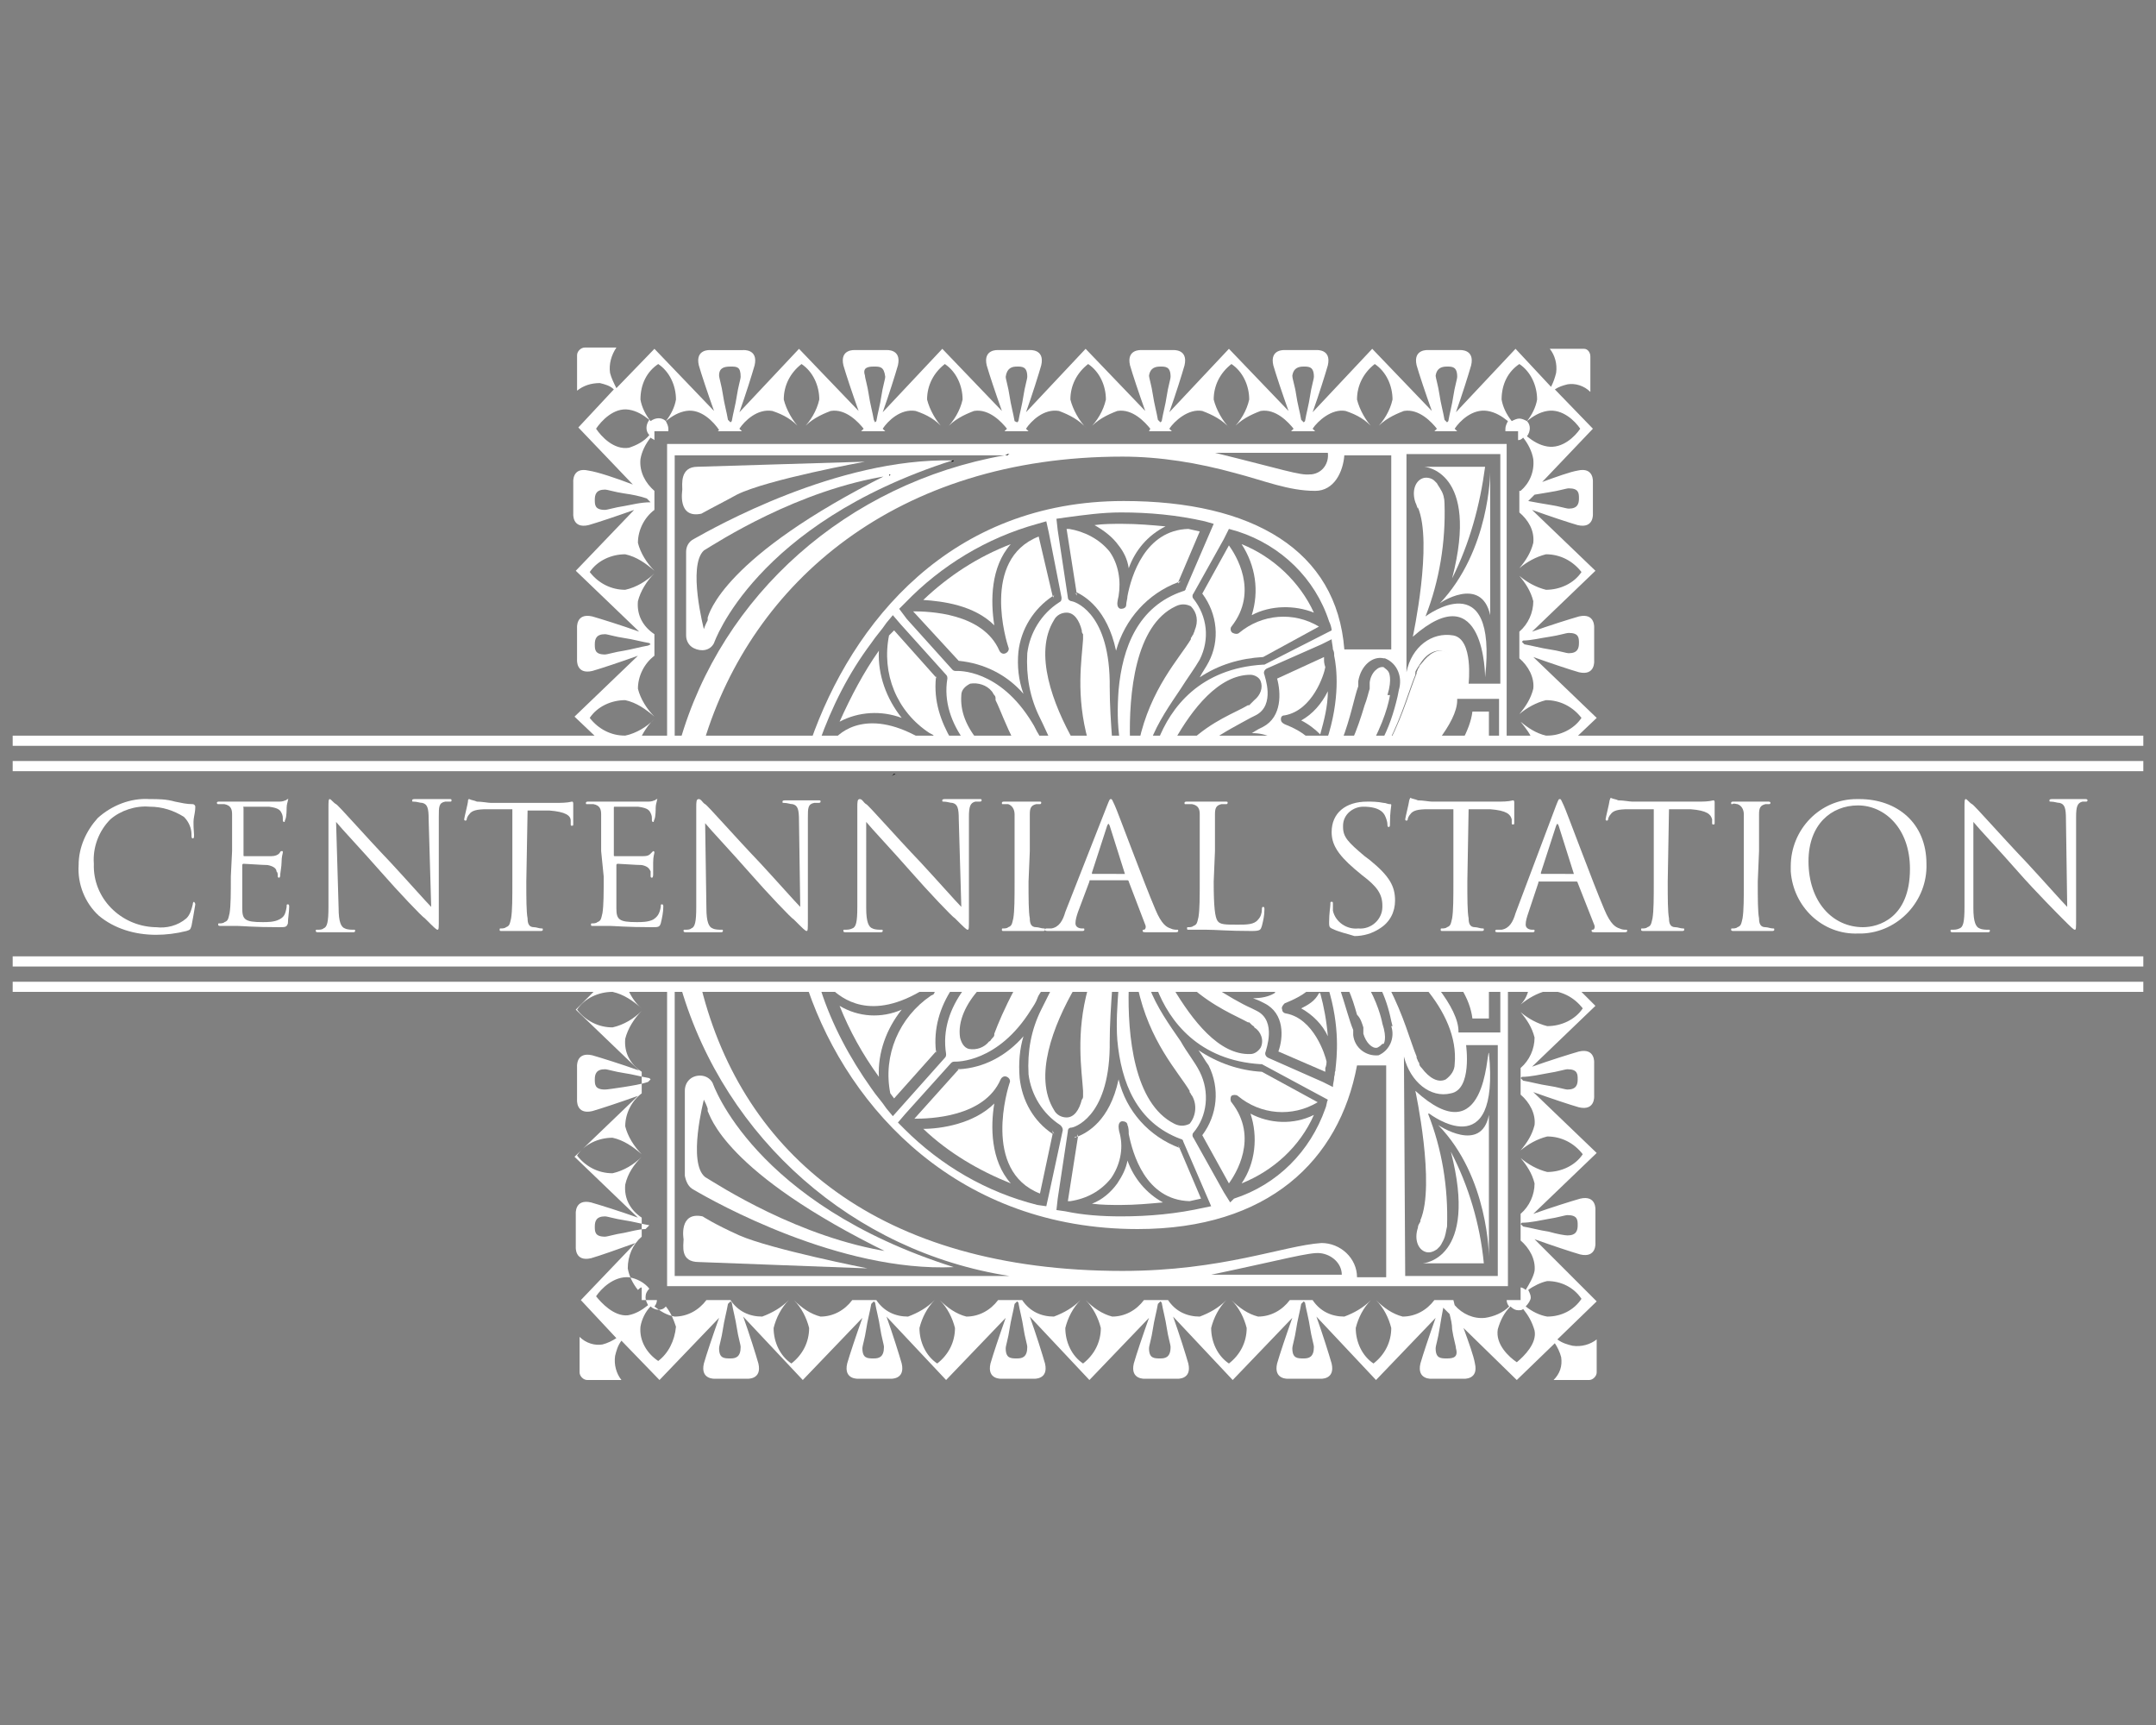 <?xml version="1.0" encoding="utf-8"?>
<!-- Generator: Adobe Illustrator 19.2.1, SVG Export Plug-In . SVG Version: 6.00 Build 0)  -->
<svg version="1.1" id="Centennial_Station" xmlns="http://www.w3.org/2000/svg" xmlns:xlink="http://www.w3.org/1999/xlink" x="0px"
	 y="0px" viewBox="0 0 170 136" style="enable-background:new 0 0 170 136;" xml:space="preserve">
<rect x="0" y="0" width="170" height="136" fill="#808080" stroke="none"/>
<style type="text/css">
	.st0{fill:none;}
	.st1{fill:#FFFFFF;}
</style>
<title>CENTENNIAL_STATION</title>
<path class="st0" d="M65.7,58.4c0.6-0.7,2.8-2.7,7.2,0h0.8c0.1-0.2,0-0.3-0.1-0.4l-0.2-0.1c-2.5-1.7-3.8-4.7-3.2-7.7l0.4-0.4
	l3.3,3.7v-0.2c0,0.1,0,0.2,0.1,0.3l-0.1-0.1c-0.2,1.8,0.3,3.5,1.2,5h1c-1-1.5-1.6-3.2-1.4-5c0-0.1,0-0.2-0.1-0.3l-3.6-4l-0.6-0.7
	L69.9,49c-0.4,0.5-0.8,1-1.2,1.6c-1.7,2.4-3.1,5.1-4.1,7.8L65.7,58.4C65.6,58.4,65.6,58.4,65.7,58.4z M69.3,51.4L69.3,51.4
	c-0.1,1.9,0.6,3.8,1.8,5.3c-1.6-0.7-3.4-0.6-4.9,0.3C67,55,68.1,53.1,69.3,51.4z"/>
<path class="st0" d="M118.9,101.3L118.9,101.3l-66.3,0V77.9h-2.1c0.3,0.6,0.6,1.1,1.1,1.5c-0.6-0.6-1.4-1.1-2.3-1.3
	c-1.1,0-2.1,0.5-2.8,1.4c0.6,0.9,1.7,1.4,2.8,1.4c0.9-0.2,1.6-0.7,2.3-1.3c-0.6,0.6-1.1,1.4-1.3,2.2c0,1,0.5,2,1.3,2.6V86
	c-0.9,0.6-1.4,1.5-1.3,2.6c0.2,0.8,0.7,1.6,1.3,2.2c-0.6-0.6-1.4-1.1-2.3-1.3c-1.1,0-2.1,0.5-2.8,1.4c0.6,0.9,1.7,1.4,2.8,1.4
	c0.9-0.2,1.6-0.7,2.3-1.3c-0.6,0.6-1.1,1.4-1.3,2.2c0,1,0.5,2,1.3,2.6v1.5c-0.7,0.6-1.2,1.5-1.1,2.5c0.1,0.6,0.4,1.2,0.8,1.7
	c0.1-0.1,0.2-0.1,0.3-0.2v1h1.2c0,0.2-0.1,0.3-0.2,0.5c0.5,0.4,1,0.7,1.6,0.8c1,0,1.9-0.4,2.5-1.3h1.9c0.6,0.8,1.5,1.3,2.5,1.3
	c0.8-0.2,1.5-0.7,2.1-1.3c-0.6,0.6-1,1.4-1.2,2.2c0,1.1,0.5,2.1,1.4,2.8c0.9-0.6,1.4-1.7,1.4-2.8c-0.2-0.8-0.6-1.6-1.2-2.2
	c0.6,0.6,1.3,1,2.1,1.3c1,0,1.9-0.4,2.5-1.3h1.9c0.6,0.8,1.5,1.3,2.5,1.3c0.8-0.2,1.5-0.7,2.1-1.3c-0.6,0.6-1,1.4-1.2,2.2
	c0,1.1,0.5,2.1,1.4,2.8c0.9-0.6,1.4-1.7,1.4-2.8c-0.2-0.8-0.6-1.6-1.2-2.2c0.6,0.6,1.3,1,2.1,1.3c1,0,1.9-0.4,2.5-1.3h1.9
	c0.6,0.8,1.5,1.3,2.5,1.3c0.8-0.2,1.5-0.7,2.1-1.3c-0.6,0.6-1,1.4-1.2,2.2c0,1.1,0.5,2.1,1.4,2.8c0.9-0.6,1.4-1.7,1.4-2.8
	c-0.2-0.8-0.6-1.6-1.2-2.2c0.6,0.6,1.3,1,2.1,1.3c1,0,1.9-0.4,2.5-1.3h1.9c0.6,0.8,1.5,1.3,2.5,1.3c0.8-0.2,1.5-0.7,2.1-1.3
	c-0.6,0.6-1,1.4-1.2,2.2c0,1.1,0.5,2.1,1.4,2.8c0.9-0.6,1.4-1.7,1.4-2.8c-0.2-0.8-0.6-1.6-1.2-2.2c0.6,0.6,1.3,1,2.1,1.3
	c1,0,1.9-0.4,2.5-1.3h1.8c0.6,0.8,1.5,1.3,2.5,1.3c0.8-0.2,1.5-0.7,2.1-1.3c-0.6,0.6-1,1.4-1.2,2.2c0,1.1,0.5,2.1,1.4,2.8
	c0.9-0.6,1.4-1.7,1.4-2.8c-0.2-0.8-0.6-1.6-1.2-2.2c0.6,0.6,1.3,1,2.1,1.3c1,0,1.9-0.4,2.5-1.3h1.5l0.1,0.4c0.6,0.7,1.5,1.1,2.4,1
	c0.7-0.2,1.3-0.5,1.9-0.9c-0.1-0.1-0.2-0.3-0.2-0.5h1.1v-1c0.2,0,0.3,0.1,0.4,0.2c0.3-0.4,0.6-0.9,0.7-1.5c0-0.9-0.4-1.8-1.1-2.4
	v-2.1c0.7-0.6,1.2-1.5,1.1-2.4c-0.2-0.8-0.6-1.4-1.1-2c0.6,0.5,1.3,0.9,2.1,1.1c1.1,0,2.1-0.5,2.8-1.4c-0.6-0.9-1.7-1.4-2.8-1.4
	c-0.8,0.2-1.5,0.6-2.1,1.1c0.5-0.6,0.9-1.2,1.1-2c0-0.9-0.4-1.8-1.1-2.4v-2.1c0.7-0.6,1.2-1.5,1.1-2.4c-0.2-0.8-0.6-1.4-1.1-2
	c0.6,0.5,1.3,0.9,2.1,1.1c1.1,0,2.1-0.5,2.8-1.4c-0.6-0.9-1.7-1.4-2.8-1.4c-0.8,0.2-1.5,0.6-2.1,1.1c0.4-0.4,0.7-0.8,0.9-1.3h-1.8
	V101.3z"/>
<path class="st0" d="M85.4,50.4C85.4,50.4,85.4,50.4,85.4,50.4c0-0.2,0-0.3,0-0.4c0-0.1,0-0.2-0.1-0.3c-0.2-0.8-0.6-1.3-1.2-1.4
	c-0.4,0-0.8,0.2-1,0.6c-1.6,2.6-0.1,6.5,1.6,9.6h1C84.8,54.8,85.3,52,85.4,50.4z"/>
<path class="st0" d="M103.3,37.4c0,0,0.1,0,0.1,0c0.8-0.1,1.4-0.9,1.3-1.7h-8.9C101.1,37.1,102.4,37.5,103.3,37.4z"/>
<path class="st0" d="M75.7,81.7c0,0.4,0.3,0.7,0.7,0.9c0.6,0.1,1.2-0.1,1.6-0.6c0.1-0.1,0.1-0.2,0.2-0.2c0.1-0.1,0.1-0.2,0.2-0.3
	v-0.1c0.4-0.8,0.8-2.1,1.6-3.5h-2.8C76.2,79.1,75.5,80.4,75.7,81.7z"/>
<path class="st0" d="M81.8,78.6c-0.2,0.3-0.3,0.6-0.5,0.9c-2.6,4.3-5.9,4.1-6,4.1c-0.1,0-0.2,0-0.3,0.1l-3.6,4l-0.6,0.7l0.5,0.5
	c2.9,2.9,6.5,5,10.5,6l0.7,0.2l0.2-0.9l1.1-5.1c0-0.2,0-0.3-0.2-0.4c-1.4-0.9-2.3-2.4-2.5-4c-0.1-1.8,0.2-3.5,1-5.1
	c0.3-0.6,0.6-1.2,0.9-1.8h-0.8C82,78.1,81.9,78.3,81.8,78.6z M72.8,89c1.5,0,4-0.4,5.6-2c-0.3,1.8-0.3,4.5,1.3,6.3
	C77.1,92.3,74.8,90.9,72.8,89z M83,89.3l0-0.2c0,0.1,0,0.3,0.2,0.4L83,89.3L82,94c-4.6-1.8-2.5-8.4-2.4-8.7c0.1-0.2,0-0.4-0.2-0.5
	c-0.2-0.1-0.4,0-0.5,0.2c-1.3,3-5.6,3.2-6.8,3.1l3.5-3.9h-0.2c0.1,0,0.2,0,0.3-0.1l-0.1,0.1c2-0.2,3.8-1.1,5.1-2.6
	c-0.3,1-0.4,2.1-0.3,3.2C80.6,86.7,81.5,88.3,83,89.3z"/>
<path class="st0" d="M119.8,32.9c0.2,0,0.4,0.1,0.6,0.2c0.4-0.5,0.7-1.1,0.8-1.7c0-1.1-0.5-2.1-1.4-2.8v0c-0.9,0.6-1.4,1.7-1.4,2.8
	c0.1,0.6,0.4,1.2,0.8,1.7C119.3,33,119.5,32.9,119.8,32.9z"/>
<path class="st0" d="M114.6,50.1c1.7,0.3,1.2,3.8,1.2,3.8h2.5V35.8l-7.4,0L110.8,53C111.3,51,112.9,49.8,114.6,50.1z M117.5,48.5
	c-0.7-3.1-4-0.9-4-0.9c4-4.1,4-10.4,4-10.4V48.5z M117.1,36.8c-0.3,3.1-1.2,6.1-2.6,8.8c2.2-8.5-2.2-8.8-2.2-8.8H117.1z M111.9,40
	L111.9,40c-0.1-0.2-0.2-0.4-0.2-0.6c-0.2-0.9,0-1.8,0.6-1.9c0.3-0.1,0.6,0,0.9,0.2l0.2,0.2v0c0.1,0.1,0.2,0.3,0.3,0.5
	c0.2,0.4,0.2,0.7,0.3,1.1c0.1,3.1-0.4,6.1-1.5,8.9c0,0,5.7-4.2,4.7,4.8c0,0,0-8.2-5.6-3.1C111.6,50.3,113.2,42.9,111.9,40z"/>
<path class="st0" d="M114,33.2l0.2,0.2l0.1-0.1c0.1-0.6,0.3-1.3,0.4-2c0.1-0.7,0.3-1.3,0.3-1.5c0-0.8-0.4-0.8-0.8-0.8v0
	c-0.4,0-0.8,0.1-0.8,0.8c0,0.2,0.2,0.9,0.3,1.5C113.7,31.9,113.8,32.6,114,33.2z"/>
<path class="st0" d="M102.7,33.2l0.2,0.2l0.1-0.1c0.1-0.6,0.3-1.3,0.4-2c0.1-0.7,0.3-1.3,0.3-1.5c0-0.8-0.4-0.8-0.8-0.8v0
	c-0.4,0-0.8,0.1-0.8,0.8c0,0.3,0.2,0.8,0.3,1.5C102.4,31.9,102.5,32.6,102.7,33.2z"/>
<path class="st0" d="M120.4,39.5c0.5,0.1,1.2,0.2,1.7,0.3c0.7,0.1,1.3,0.3,1.5,0.3c0.8,0,0.8-0.4,0.8-0.8c0-0.4-0.1-0.8-0.8-0.8
	c-0.2,0-0.8,0.2-1.5,0.3l-1.2,0.2L120.4,39.5z"/>
<path class="st0" d="M120,50.8l0.2,0.2c0.6,0.1,1.3,0.3,2,0.4c0.7,0.1,1.3,0.3,1.5,0.3c0.8,0,0.8-0.4,0.8-0.8c0-0.4-0.1-0.8-0.8-0.8
	c-0.2,0-0.8,0.2-1.5,0.3l0,0c-0.7,0.1-1.4,0.3-2,0.4L120,50.8z"/>
<path class="st0" d="M79.2,35.9h-26v22.6h0.3C56.9,46.9,66.8,38,79.2,35.9z M55,36.8l13.3-0.5c0,0-7.6,1.5-10.1,2.6
	c-1,0.4-1.9,0.9-2.8,1.5c-1.9,0.4-1.5-1.8-1.5-1.8C53.8,38.2,53.5,36.8,55,36.8z M56.2,50.8c-0.3,0.6-1.1,0.7-1.6,0.4
	c-0.4-0.2-0.6-0.6-0.6-1v-6.6c0-0.4,0.3-0.8,0.6-1c1.7-1,11.4-6.5,20.4-6.1c0.1,0,0.1,0,0.2-0.1l0,0.1c-0.1,0-0.1,0-0.2,0
	C59.5,41.4,56.2,50.8,56.2,50.8z"/>
<path class="st0" d="M120.4,34.4c0.5,0.4,1,0.7,1.6,0.8c1.2,0.2,2.2-0.9,2.6-1.4c-0.4-0.6-1.4-1.6-2.6-1.4c-0.6,0.1-1.1,0.4-1.6,0.8
	C120.7,33.6,120.7,34.1,120.4,34.4z"/>
<path class="st0" d="M91.4,33.2l0.2,0.2l0.1-0.1c0.1-0.6,0.3-1.3,0.4-2c0.1-0.7,0.3-1.3,0.3-1.5c0-0.8-0.4-0.8-0.8-0.8l0,0
	c-0.4,0-0.8,0.1-0.8,0.8c0,0.2,0.2,0.9,0.3,1.5C91.1,31.9,91.2,32.6,91.4,33.2z"/>
<path class="st0" d="M79.5,100.5c-12.3-1.9-22.4-10.8-25.9-22.7h-0.4v22.7H79.5z M55,99.5c-1.4,0-1.2-1.3-1.2-1.8
	c0,0-0.4-2.2,1.5-1.8c0,0,0.9,0.6,2.8,1.5c2.5,1.2,10.1,2.6,10.1,2.6L55,99.5z M54.1,86.1c0-0.7,0.5-1.2,1.2-1.2
	c0.4,0,0.8,0.2,1,0.6c0,0,3.2,9.5,19,14.5l0,0c-9,0.4-18.9-5.2-20.5-6.1c-0.4-0.2-0.6-0.6-0.6-1V86.1z"/>
<path class="st0" d="M88.2,54.4c0.3-3.3,1.5-6.5,5.1-7.8c0.1,0,0.2-0.1,0.2-0.2l2.2-5.1L95,41.1c-2.2-0.5-4.4-0.7-6.6-0.7
	c-1.5,0-3,0.1-4.4,0.4l-0.7,0.1l0.1,0.9l0.8,5.3c0,0.2,0.1,0.3,0.3,0.3c0.1,0,2.9,0.7,3,6.3c0,0.1,0,0.3,0,0.4
	c0,1.4,0.1,2.8,0.2,4.3h0.6C88.2,57.1,88.1,55.7,88.2,54.4z M88.4,41.3L88.4,41.3c1.2,0,2.3,0.1,3.4,0.2c-1.3,0.7-2.3,1.9-2.9,3.3
	c-0.1-0.6-0.4-1.2-0.8-1.8c-0.5-0.7-1.2-1.2-2-1.6C86.9,41.3,87.6,41.3,88.4,41.3z M85,46.7V47c0-0.2-0.1-0.3-0.3-0.3
	C84.8,46.7,84.9,46.7,85,46.7l-0.8-5h0.2c1.3,0.2,2.4,0.8,3.2,1.8c0.7,1,0.9,2.3,0.7,3.5c-0.1,0.3-0.1,0.6-0.1,0.6
	c0,0.2,0.1,0.4,0.3,0.4s0.4-0.1,0.4-0.3c0-0.2,0.1-0.5,0.1-0.7c0.3-1.5,1.4-5.2,4.8-5.3l0.9,0.2l-1.7,4l0.2-0.1
	c-0.1,0-0.2,0.1-0.2,0.2l0.1-0.1c-2.4,0.9-4.2,2.9-4.9,5.4C87.4,48,85.6,47,85,46.7z"/>
<path class="st0" d="M104.2,98.8c-0.8-0.1-2.9,0.5-8.6,1.7h10.4C105.8,99.6,105.1,98.9,104.2,98.8z"/>
<path class="st0" d="M70,98.8c-13-6.4-14.1-10.9-14.3-11.2l0-0.1v-0.1c-0.1-0.2-0.2-0.4-0.3-0.7c0,0-1.3,5,0,6.2
	C56.5,93.5,62.9,97.7,70,98.8z"/>
<path class="st0" d="M109,80.6c0.4,1.2,0.1,1.6,0.1,1.6l-0.1,0c-0.1,0.1-0.2,0.3-0.4,0.3c-0.4,0.1-0.9-0.4-1.1-1.1v-0.2v-0.1v-0.1
	V81c-0.1-0.3-0.2-0.7-0.4-1.2c-0.2-0.7-0.4-1.3-0.7-2h-0.7c0.5,1.4,0.8,2.7,1.1,3.4v0.1v0.1v0.2c0.1,1,1,1.7,2,1.6
	c0.9-0.3,1.3-1.4,1-2.3l0.1,0l-0.1-0.4c-0.2-1-0.6-1.9-0.9-2.7h-0.8C108.9,79.4,109,80.6,109,80.6z"/>
<path class="st0" d="M101.4,79.2c-0.2,0.1-0.3,0.3-0.2,0.5c0,0.1,0.2,0.2,0.3,0.3c2.2,0.4,3.1,3.2,3.2,3.8c0,0.3-0.1,0.5-0.1,0.5
	c0,0,0,0.1,0,0.1c0,0.1,0,0.2,0,0.2l-3.7-1.6c0.3-1.1,0.4-3-1.1-3.8l-0.4-0.2l-0.5-0.2c0.6,0,1.1-0.1,1.7-0.4
	c0.2-0.1,0.3-0.3,0.4-0.4h-2c-0.1,0-0.2,0-0.3,0h-2.7c1.1,0.7,2.1,1.3,3,1.7l0.4,0.2c1.6,0.8,0.7,3.1,0.7,3.2
	c-0.1,0.2,0,0.4,0.2,0.5l4.3,1.9l0.8,0.4c0-0.2,0.1-0.5,0.1-0.8c0-0.3,0-0.3,0.1-0.5c0,0,0,0,0-0.1c0.2-0.9,0.5-3.3-0.6-6.5h-1.4
	C103.1,78.5,101.8,79.1,101.4,79.2z M104.8,81.8c-0.5-1-1.2-1.7-2.1-2.2c0.6-0.3,1.1-0.7,1.5-1.2l0.1,0
	C104.5,79.5,104.7,80.6,104.8,81.8z"/>
<path class="st0" d="M93.9,50.3L93.9,50.3c0.1-0.2,0.1-0.3,0.2-0.4c0.1-0.1,0.1-0.2,0.1-0.3c0.3-0.6,0.2-1.4-0.3-1.9
	c-0.4-0.2-0.8-0.2-1.2,0c-3.2,1.6-3.7,6.9-3.6,10.6h0.8C90.7,54.2,93,51.8,93.9,50.3z"/>
<path class="st0" d="M117.4,80.3h-1.3c-0.1-0.8-0.4-1.6-0.9-2.4h-1.8c1,1.2,1.6,2.4,1.6,3.4v0.1h3.3v-3.5h-0.9V80.3z"/>
<path class="st0" d="M82,56.6c-0.8-1.6-1.1-3.3-1-5.1c0.2-1.6,1.1-3.1,2.5-4c0.1-0.1,0.2-0.2,0.2-0.4l-1-5.1l-0.2-0.9l-0.7,0.2
	c-3.9,1.1-7.5,3.2-10.4,6.2L70.9,48l0.6,0.7l3.6,4c0.1,0.1,0.2,0.1,0.3,0.1c0.1,0,3.4-0.1,6,4.1c0.2,0.3,0.3,0.6,0.5,0.9
	c0.1,0.2,0.2,0.4,0.3,0.6h0.8C82.6,57.8,82.3,57.2,82,56.6z M79.7,42.9c-1.6,1.8-1.6,4.5-1.3,6.4c-1.6-1.6-4.2-1.9-5.6-2
	C74.8,45.4,77.1,43.9,79.7,42.9z M75.5,52L75.5,52C75.6,52,75.5,52,75.5,52C75.5,52,75.5,52,75.5,52L75.5,52
	c-0.1-0.1-0.2-0.1-0.3-0.1L75.5,52L72,48.1c1.2,0,5.5,0.1,6.8,3.1c0.1,0.2,0.3,0.3,0.5,0.2s0.3-0.3,0.2-0.5
	c-0.1-0.3-2.2-6.9,2.4-8.7L83,47l0.2-0.1c-0.1,0.1-0.2,0.2-0.2,0.4L83,47c-1.5,1-2.5,2.6-2.7,4.4c-0.1,1.1,0,2.2,0.3,3.2
	C79.3,53.1,77.5,52.2,75.5,52z"/>
<path class="st0" d="M55.5,49.6c0.1-0.2,0.2-0.4,0.3-0.7v-0.1l0-0.1c0.2-0.3,1.2-4.8,14.3-11.3c-7.2,1.1-13.6,5.3-14.6,5.9
	C54.2,44.6,55.5,49.6,55.5,49.6z"/>
<path class="st0" d="M116.1,56.1h1.3v2.3h1v-3.3H115v0.1c0,0.9-0.6,2-1.5,3.2h1.7C115.7,57.7,116,56.9,116.1,56.1z"/>
<path class="st0" d="M98.5,55.6L98.5,55.6l0.3-0.2c0.1-0.1,0.2-0.1,0.2-0.2c0.5-0.3,0.6-0.9,0.5-1.5c-0.2-0.3-0.5-0.5-0.8-0.5
	c-2.5-0.1-4.6,2.7-6,5.2h1.3C95.7,56.8,97.5,56.1,98.5,55.6z"/>
<path class="st0" d="M99.5,52.4c0,0,0.1,0,0.1,0l5.3-2.7c-0.1-0.2-0.1-0.5-0.2-0.7c-1.2-3.4-3.8-6-7.2-7.1l-0.7-0.2l-0.4,0.8
	L94,46.7c-0.1,0.1-0.1,0.3,0,0.4c1.1,1.3,1.3,3.2,0.5,4.8c-0.4,0.8-1,1.5-1.5,2.3c-0.8,1.3-1.8,2.7-2.4,4.2h0.6
	C92.3,55.8,94.5,52.7,99.5,52.4z M103.6,48.3C103.6,48.3,103.7,48.3,103.6,48.3L103.6,48.3C103.6,48.3,103.6,48.3,103.6,48.3
	c-1.6-0.7-3.4-0.6-4.9,0.2c0.6-1.9,0.4-3.9-0.7-5.5C100.4,43.9,102.5,45.9,103.6,48.3z M95.3,52.2L95.3,52.2
	c0.9-1.7,0.8-3.8-0.4-5.4L97,43c0.5,0.7,2.4,3.6,0.2,6.4c-0.1,0.2-0.1,0.4,0.1,0.5c0.1,0.1,0.3,0.1,0.5,0c1.8-1.5,4.3-1.7,6.3-0.5
	l-4.4,2.4c-1.8,0.1-3.5,0.7-5,1.6C94.8,53,95.1,52.6,95.3,52.2z"/>
<path class="st0" d="M73.9,82.9L73.9,82.9l0.1-0.1c-0.1,0.1-0.1,0.2-0.1,0.3L73.9,82.9l-3.3,3.7l-0.3-0.4c-0.6-3,0.6-6,3.2-7.7
	l0.2-0.1c0.2-0.1,0.2-0.3,0.1-0.5H73c-4.4,2.9-6.7,0.8-7.3,0.1l0-0.1h-1c1,2.8,2.3,5.4,4,7.8c0.4,0.5,0.8,1,1.2,1.6l0.5,0.6l4.1-4.6
	c0.1-0.1,0.1-0.2,0.1-0.3c-0.3-1.8,0.4-3.6,1.4-5.1h-0.9C74.2,79.4,73.7,81.1,73.9,82.9z M69.3,84.9L69.3,84.9
	C69.3,84.9,69.3,84.9,69.3,84.9c-1.2-1.8-2.2-3.6-3.1-5.6c1.5,0.9,3.3,1,4.9,0.3C69.8,81.1,69.2,83,69.3,84.9
	C69.3,84.9,69.3,84.9,69.3,84.9z"/>
<path class="st0" d="M114.5,86.2c-1.7,0.4-3.3-0.9-3.7-2.9l0.1,17.3l7.4,0V82.4h-2.5C115.7,82.4,116.1,85.9,114.5,86.2z M112.2,99.6
	c0,0,4.4-0.3,2.2-8.8c1.4,2.8,2.2,5.8,2.6,8.8H112.2z M117.5,99.1c0,0-0.1-6.2-4-10.4c0,0,3.3,2.2,4-0.9V99.1z M117.2,82.9
	c1,9.1-4.7,4.8-4.7,4.8h-0.1c1.1,2.8,1.6,5.9,1.5,8.9c0,0.4-0.1,0.8-0.3,1.1c-0.1,0.2-0.2,0.3-0.3,0.5v0l-0.2,0.2
	c-0.2,0.2-0.6,0.3-0.9,0.2c-0.6-0.2-0.9-1-0.6-1.9c0.1-0.2,0.1-0.3,0.2-0.5v-0.1c1.2-2.8-0.4-10.2-0.4-10.2
	C117.2,91.1,117.2,82.9,117.2,82.9z"/>
<path class="st0" d="M122,57.9c1.1,0,2.1-0.5,2.7-1.4c-0.6-0.9-1.7-1.4-2.8-1.4c-0.8,0.2-1.5,0.6-2.1,1.1c0.5-0.6,0.9-1.2,1.1-2
	c0-0.9-0.4-1.8-1.1-2.4v-2.1c0.7-0.6,1.2-1.5,1.1-2.4c-0.2-0.8-0.6-1.4-1.1-2c0.6,0.5,1.3,0.9,2.1,1.1c1.1,0,2.1-0.5,2.8-1.4
	c-0.6-0.9-1.7-1.4-2.8-1.4c-0.8,0.2-1.5,0.6-2.1,1.1c0.5-0.6,0.9-1.2,1.1-2c0-0.9-0.4-1.8-1.1-2.4v-1.7h0.1c0.7-0.6,1.1-1.6,1-2.5
	c-0.1-0.6-0.4-1.2-0.8-1.7c-0.1,0.1-0.3,0.2-0.4,0.2V34h-1c0-0.1,0-0.1,0-0.2c0-0.2,0.1-0.4,0.2-0.6c-0.5-0.4-1-0.7-1.6-0.8
	c-1.2-0.2-2.2,0.9-2.6,1.4L115,34h-1.8l0.2-0.2c-0.4-0.6-1.4-1.6-2.6-1.4c-0.9,0.3-1.6,0.7-2.2,1.4c0.6-0.6,1.1-1.5,1.3-2.3
	c0-1.1-0.5-2.1-1.4-2.8c-0.9,0.6-1.4,1.7-1.4,2.8c0.2,0.9,0.7,1.7,1.3,2.3c-0.6-0.7-1.4-1.1-2.2-1.4c-1.2-0.2-2.2,0.9-2.6,1.4
	l0.2,0.2h-1.9l0.2-0.2c-0.4-0.6-1.4-1.6-2.6-1.4c-0.9,0.3-1.6,0.7-2.2,1.4c0.6-0.6,1.1-1.5,1.3-2.3c0-1.1-0.5-2.1-1.4-2.8
	c-0.9,0.6-1.4,1.7-1.4,2.8c0.2,0.9,0.7,1.7,1.3,2.3c-0.6-0.7-1.4-1.1-2.2-1.4c-1.2-0.2-2.2,0.9-2.6,1.4l0.2,0.2h-1.8l0.2-0.2
	c-0.4-0.6-1.4-1.6-2.6-1.4c-0.9,0.3-1.6,0.7-2.2,1.4c0.6-0.6,1.1-1.5,1.3-2.3c0-1.1-0.5-2.1-1.4-2.8c-0.9,0.6-1.4,1.7-1.4,2.8
	c0.2,0.9,0.7,1.7,1.3,2.3c-0.6-0.7-1.4-1.1-2.2-1.4c-1.2-0.2-2.2,0.9-2.6,1.4l0.2,0.2h-1.9l0.2-0.2c-0.4-0.6-1.4-1.6-2.6-1.4
	c-0.9,0.3-1.6,0.7-2.2,1.4c0.6-0.6,1.1-1.5,1.3-2.3c0-1.1-0.5-2.1-1.4-2.8c-0.9,0.6-1.4,1.7-1.4,2.8c0.2,0.9,0.7,1.7,1.3,2.3
	c-0.6-0.7-1.4-1.1-2.2-1.4c-1.2-0.2-2.2,0.9-2.6,1.4l0.2,0.2h-1.9l0.2-0.2c-0.4-0.6-1.4-1.6-2.6-1.4c-0.9,0.3-1.6,0.7-2.2,1.4
	c0.6-0.6,1.1-1.5,1.3-2.3c0-1.1-0.5-2.1-1.4-2.8c-0.9,0.6-1.4,1.7-1.4,2.8c0.2,0.9,0.7,1.7,1.3,2.3c-0.6-0.7-1.4-1.1-2.2-1.4
	c-1.2-0.2-2.2,0.9-2.6,1.4l0.2,0.2h-1.9l0.1-0.2c-0.4-0.6-1.4-1.6-2.6-1.5c-0.6,0.1-1.1,0.4-1.6,0.8c0.1,0.2,0.2,0.4,0.2,0.6
	c0,0.1,0,0.1,0,0.2h-1.1v0.7c-0.1,0-0.2-0.1-0.3-0.2c-0.4,0.5-0.7,1.1-0.8,1.7c0,1,0.4,1.9,1.1,2.5v1.5c-0.9,0.6-1.4,1.6-1.3,2.6
	c0.2,0.8,0.7,1.6,1.3,2.2c-0.6-0.6-1.4-1.1-2.3-1.3c-1.1,0-2.1,0.5-2.8,1.4c0.6,0.9,1.7,1.4,2.8,1.4c0.9-0.2,1.6-0.7,2.3-1.3
	c-0.6,0.6-1.1,1.4-1.3,2.2c0,1,0.5,2,1.3,2.6v1.7c-0.9,0.6-1.4,1.5-1.3,2.6c0.2,0.8,0.7,1.6,1.3,2.2c-0.6-0.6-1.4-1.1-2.3-1.3
	c-1.1,0-2.1,0.5-2.8,1.4c0.6,0.9,1.7,1.4,2.8,1.4c0.9-0.2,1.6-0.7,2.3-1.3c-0.5,0.5-0.9,1.1-1.2,1.8h2.2V35h66.3v23.4h2
	c-0.2-0.6-0.5-1.1-1-1.6C120.5,57.4,121.2,57.7,122,57.9z"/>
<path class="st0" d="M102.9,102.7l-0.1-0.1l-0.2,0.2c-0.1,0.6-0.3,1.3-0.4,2c-0.1,0.7-0.3,1.3-0.3,1.5c0,0.8,0.4,0.8,0.8,0.8l0.1,0
	c0.4,0,0.8-0.1,0.8-0.8c0-0.2-0.2-0.9-0.3-1.5C103.2,104.1,103,103.3,102.9,102.7z"/>
<path class="st0" d="M91.6,102.7l-0.1-0.1l-0.2,0.2c-0.1,0.6-0.3,1.3-0.4,2c-0.1,0.7-0.3,1.3-0.3,1.5c0,0.8,0.4,0.8,0.8,0.8l0,0
	c0.4,0,0.8-0.1,0.8-0.8c0-0.2-0.2-0.9-0.3-1.5S91.7,103.3,91.6,102.7z"/>
<path class="st0" d="M114.4,103.5l-0.5-0.5c-0.1,0.5-0.2,1.2-0.3,1.7c-0.1,0.7-0.3,1.3-0.3,1.5c0,0.8,0.4,0.8,0.8,0.8l0.1,0
	c0.4,0,0.9-0.1,0.8-0.8c0-0.2-0.2-0.8-0.3-1.5C114.5,104.4,114.5,104,114.4,103.5z"/>
<path class="st0" d="M52.4,103c-0.3,0.3-0.9,0.3-1.2,0c-0.4,0.5-0.6,1-0.8,1.6c0,1.1,0.5,2.1,1.4,2.8l0.1,0c0.9-0.6,1.3-1.7,1.3-2.7
	C53.1,104,52.8,103.4,52.4,103C52.4,103,52.4,103,52.4,103z"/>
<path class="st0" d="M80.3,102.7l-0.1-0.1l-0.2,0.2c-0.1,0.6-0.3,1.3-0.4,2c-0.1,0.7-0.3,1.3-0.3,1.5c0,0.8,0.4,0.8,0.8,0.8l0,0
	c0.4,0,0.8-0.1,0.8-0.8c0-0.2-0.2-0.9-0.3-1.5S80.4,103.3,80.3,102.7z"/>
<path class="st0" d="M80,33.2l0.2,0.1l0.1-0.1c0.1-0.6,0.3-1.3,0.4-2c0.1-0.7,0.3-1.3,0.3-1.5c0-0.8-0.4-0.8-0.8-0.8l0,0
	c-0.4,0-0.8,0.1-0.9,0.8c0,0.2,0.2,0.9,0.3,1.5C79.7,31.9,79.9,32.7,80,33.2z"/>
<path class="st0" d="M120.2,103.1c-0.1,0.1-0.3,0.1-0.4,0.1c-0.2,0-0.5-0.1-0.6-0.3c-0.5,0.5-0.8,1.1-1,1.8
	c-0.2,1.2,0.9,2.2,1.4,2.7l0.1,0c0.6-0.5,1.6-1.5,1.4-2.6C120.9,104.1,120.6,103.6,120.2,103.1z"/>
<path class="st0" d="M69,102.7l-0.1-0.1l-0.2,0.2c-0.1,0.6-0.3,1.3-0.4,2c-0.1,0.7-0.3,1.3-0.3,1.5c0,0.8,0.4,0.8,0.8,0.8l0,0
	c0.4,0,0.8-0.1,0.8-0.8c0-0.2-0.2-0.9-0.3-1.5C69.2,104.1,69.1,103.3,69,102.7z"/>
<path class="st0" d="M93.2,82.2c0.5,0.8,1.1,1.6,1.5,2.4c0.8,1.6,0.6,3.4-0.5,4.8c-0.1,0.1-0.1,0.3,0,0.4l2.4,4.3l0.5,0.8l0.7-0.2
	c3.4-1.1,6.1-3.7,7.2-7.1c0.1-0.2,0.2-0.5,0.2-0.7l-5.2-2.8c0,0-0.1,0-0.1,0c-5-0.3-7.2-3.4-8.2-6h-0.9
	C91.4,79.4,92.3,80.9,93.2,82.2z M97.9,93.4C97.9,93.4,97.9,93.4,97.9,93.4L97.9,93.4C97.9,93.4,97.9,93.4,97.9,93.4
	c1.1-1.6,1.4-3.7,0.7-5.5c1.6,0.8,3.4,0.8,5,0.1C102.4,90.4,100.4,92.4,97.9,93.4z M99.6,84.5l4.4,2.4c-2,1.2-4.5,1-6.3-0.5
	c-0.1-0.1-0.4-0.2-0.5,0c-0.1,0.1-0.2,0.4,0,0.5c2.2,2.8,0.3,5.7-0.2,6.4l-2.1-3.8c1.2-1.6,1.4-3.7,0.5-5.4
	c-0.2-0.4-0.5-0.8-0.8-1.2C96.1,83.8,97.8,84.4,99.6,84.5z"/>
<path class="st0" d="M111.7,83.4L111.7,83.4c0,0.2,0.1,0.3,0.2,0.5c0.1,0.1,0.1,0.2,0.2,0.4c0.5,0.8,1.3,1.2,1.9,0.9
	c0.4-0.2,0.7-0.7,0.7-1.2c0.2-2.1-0.8-4.2-2.3-6h-2.9C110.7,80.1,111.2,82.2,111.7,83.4z"/>
<path class="st0" d="M98.9,83.1c0.3,0,0.7-0.2,0.8-0.5c0.2-0.6,0-1.3-0.5-1.6c-0.1-0.1-0.1-0.1-0.2-0.2l-0.2-0.2h-0.1
	c-1-0.5-2.7-1.2-4.5-2.8h-1.3C94.3,80.4,96.4,83.2,98.9,83.1z"/>
<path class="st0" d="M120.7,102.2c0,0.3-0.1,0.6-0.4,0.7c0.5,0.4,1.1,0.7,1.7,0.8c1.1,0,2.1-0.5,2.7-1.4l0,0
	c-0.6-0.9-1.7-1.4-2.7-1.4c-0.5,0.1-1.1,0.4-1.5,0.7C120.6,101.9,120.7,102,120.7,102.2z"/>
<path class="st0" d="M120,96.6l0.2,0.2c0.6,0.1,1.3,0.3,2,0.4c0.7,0.1,1.3,0.3,1.5,0.3c0.8,0,0.8-0.4,0.8-0.8c0-0.4-0.1-0.8-0.8-0.8
	c-0.2,0-0.8,0.2-1.5,0.3l0.1,0c-0.7,0.1-1.4,0.3-2.1,0.4L120,96.6z"/>
<path class="st0" d="M120,85.1l0.2,0.2c0.6,0.1,1.3,0.3,2,0.4c0.7,0.1,1.3,0.3,1.5,0.3c0.8,0,0.8-0.4,0.8-0.8c0-0.4-0.1-0.8-0.8-0.8
	c-0.2,0-0.8,0.1-1.5,0.3l0.1,0c-0.7,0.1-1.4,0.3-2.1,0.4L120,85.1z"/>
<path class="st0" d="M78.4,55.1L78.4,55.1c0-0.2-0.1-0.2-0.1-0.3c-0.1-0.1-0.1-0.2-0.2-0.3c-0.4-0.5-1-0.8-1.7-0.6
	c-0.4,0.1-0.6,0.5-0.7,0.9c-0.2,1.3,0.4,2.5,1.4,3.7h2.8C79.2,57.1,78.8,55.9,78.4,55.1z"/>
<path class="st0" d="M57.6,102.7l-0.1-0.1l-0.2,0.2c-0.1,0.6-0.3,1.3-0.4,2c-0.1,0.7-0.3,1.3-0.3,1.5c0,0.8,0.4,0.8,0.8,0.8l0,0
	c0.4,0,0.8-0.1,0.8-0.8c0-0.2-0.2-0.9-0.3-1.5S57.8,103.3,57.6,102.7z"/>
<path class="st0" d="M51.2,33.2c-0.5-0.4-1-0.7-1.6-0.8c-1.2-0.2-2.2,0.9-2.6,1.5c0.4,0.6,1.4,1.7,2.6,1.5l0,0
	c0.6-0.1,1.2-0.4,1.6-0.9C50.9,34.1,50.9,33.6,51.2,33.2z"/>
<path class="st0" d="M51.2,39.4l-0.3-0.3c-0.5-0.1-1-0.2-1.8-0.4c-0.7-0.1-1.3-0.3-1.5-0.3c-0.8,0-0.8,0.4-0.8,0.8s0.1,0.8,0.8,0.8
	c0.2,0,0.8-0.2,1.5-0.3l0,0C49.8,39.8,50.5,39.6,51.2,39.4L51.2,39.4z"/>
<path class="st0" d="M51.3,50.8l-0.1-0.1c-0.6-0.1-1.3-0.3-2-0.4c-0.7-0.1-1.3-0.3-1.5-0.3c-0.8,0-0.8,0.4-0.8,0.8s0.1,0.8,0.8,0.8
	c0.2,0,0.8-0.1,1.5-0.3l0,0c0.6-0.1,1.4-0.3,2-0.4L51.3,50.8z"/>
<path class="st0" d="M57.4,33.2l0.2,0.2l0.1-0.1c0.1-0.6,0.3-1.3,0.4-2c0.1-0.7,0.3-1.3,0.3-1.5c0-0.8-0.4-0.8-0.8-0.8l0,0
	c-0.4,0-0.8,0.1-0.8,0.8c0,0.2,0.2,0.9,0.3,1.5C57.1,31.9,57.3,32.6,57.4,33.2z"/>
<path class="st0" d="M52.5,33.1c0.4-0.5,0.7-1.1,0.8-1.7c0-1.1-0.5-2.1-1.4-2.8l0,0c-0.9,0.6-1.4,1.7-1.4,2.8
	c0.1,0.6,0.4,1.2,0.8,1.7C51.6,32.8,52.2,32.8,52.5,33.1z"/>
<path class="st0" d="M68.8,33.2l0.1,0.2l0.1-0.1c0.1-0.6,0.3-1.3,0.4-2c0.1-0.7,0.3-1.3,0.3-1.5c0-0.8-0.4-0.8-0.8-0.8l0,0
	c-0.4,0-0.8,0.1-0.8,0.8c0,0.2,0.2,0.9,0.3,1.5C68.5,31.9,68.6,32.6,68.8,33.2z"/>
<path class="st0" d="M107.5,55.6c0.1-0.5,0.3-1,0.4-1.3v-0.1v-0.1v-0.1v-0.2c0.2-0.8,0.8-1.3,1.1-1.2c0.2,0.1,0.3,0.2,0.4,0.4
	c0,0,0.3,0.5-0.1,1.8l0.1,0c0,0-0.2,1.6-1.3,3.6h0.8c0.5-1.1,1-2.2,1.3-3.6l0.1-0.5c0.3-1-0.1-2.1-1.1-2.5l-0.1,0
	c-0.9-0.2-1.8,0.6-2,1.8v0.2V54c0,0,0,0.1,0,0.1c-0.3,0.9-0.7,2.5-1.3,4.3h0.7C106.9,57.5,107.2,56.6,107.5,55.6z"/>
<path class="st0" d="M51,102.2c0-0.2,0.1-0.5,0.3-0.7c-0.5-0.4-1-0.7-1.6-0.9c-1.2-0.2-2.2,0.9-2.6,1.5c0.4,0.6,1.4,1.7,2.6,1.4
	c0.6-0.1,1.1-0.4,1.6-0.8C51.1,102.6,51,102.5,51,102.2z"/>
<path class="st0" d="M99.4,58.4h1.4c-0.1-0.1-0.3-0.3-0.4-0.4c-0.5-0.3-1.1-0.4-1.7-0.4l0.5-0.3l0.4-0.2c1.6-0.8,1.5-2.7,1.1-3.8
	l3.7-1.7c0,0.1,0,0.2,0,0.2c0,0,0,0.1,0,0.1c0,0,0,0.2,0.1,0.5c-0.1,0.5-1,3.4-3.2,3.8c-0.2,0-0.3,0.2-0.3,0.3
	c0,0.2,0.1,0.3,0.3,0.4c0.5,0.2,1.7,0.7,2.1,1.3h1.2c1.1-3.3,0.8-5.8,0.6-6.7c0,0,0,0,0,0c0-0.2,0-0.3-0.1-0.5
	c0-0.2-0.1-0.5-0.1-0.8l-0.8,0.4l-4.3,1.9c-0.2,0.1-0.3,0.3-0.2,0.5c0,0.1,0.9,2.4-0.7,3.2l-0.4,0.2c-0.9,0.5-2.1,1.1-3.2,1.9h2.2
	C98.2,58.3,98.8,58.3,99.4,58.4z M104.1,57.9c-0.4-0.5-0.9-0.9-1.5-1.1c0.9-0.5,1.7-1.3,2.1-2.2C104.6,55.7,104.4,56.8,104.1,57.9z"
	/>
<path class="st0" d="M51.2,96.5c-0.6-0.1-1.3-0.3-2-0.4c-0.7-0.1-1.3-0.3-1.5-0.3c-0.8,0-0.8,0.4-0.8,0.8s0.1,0.8,0.8,0.8
	c0.2,0,0.8-0.2,1.5-0.3l0,0c0.6-0.1,1.2-0.2,1.8-0.5L51.2,96.5z"/>
<path class="st0" d="M92.7,88.6c0.4,0.2,0.8,0.2,1.2,0c0.5-0.6,0.6-1.5,0.2-2.2c-0.1-0.1-0.1-0.2-0.2-0.3V86
	c-0.9-1.5-3.2-3.9-4.1-8.2h-0.7C89,81.6,89.5,87,92.7,88.6z"/>
<path class="st0" d="M51.3,85.1L51.2,85c-0.6-0.1-1.3-0.3-2-0.4c-0.7-0.1-1.3-0.3-1.5-0.3c-0.8,0-0.8,0.4-0.8,0.8s0.1,0.8,0.8,0.8
	c0.2,0,0.8-0.1,1.5-0.3l0,0c0.6-0.1,1.4-0.3,2-0.4L51.3,85.1z"/>
<path class="st0" d="M83.1,87.5c0.2,0.4,0.6,0.6,1,0.6c0.6,0,1-0.6,1.2-1.4c0-0.1,0-0.2,0.1-0.3c0-0.1,0-0.2,0-0.3c0,0,0,0,0-0.1
	c-0.1-1.6-0.6-4.5,0.4-8.1h-1C83.1,80.9,81.5,84.9,83.1,87.5z"/>
<path class="st0" d="M87.5,82.2c0,0.1,0,0.3,0,0.4c-0.1,5.6-2.9,6.3-3,6.3c-0.1,0-0.3,0.1-0.3,0.3l-0.8,5.3l-0.1,0.9l0.7,0.1
	c1.5,0.2,2.9,0.4,4.4,0.4c2.2,0,4.4-0.2,6.6-0.7l0.7-0.2l-2.2-5.1c0-0.1-0.1-0.2-0.2-0.2c-3.5-1.2-4.8-4.5-5-7.8
	c-0.1-1.4,0-2.7,0.1-4.1h-0.6C87.6,79.3,87.5,80.7,87.5,82.2z M88.4,95c-0.8,0-1.6,0-2.3-0.1c0.8-0.4,1.5-0.9,2-1.6
	c0.4-0.5,0.7-1.1,0.8-1.8c0.5,1.4,1.5,2.6,2.8,3.3C90.7,94.9,89.5,95,88.4,95z M92.9,90.3l0-0.1c0,0.1,0.1,0.2,0.2,0.2L92.9,90.3
	l1.7,4l-0.9,0.2c-3.4-0.1-4.5-3.7-4.8-5.3c0-0.2-0.1-0.5-0.1-0.7c0-0.2-0.2-0.3-0.4-0.3s-0.3,0.2-0.3,0.4c0,0,0,0.2,0.1,0.6
	c0.2,1.2,0,2.5-0.7,3.5c-0.8,1-2,1.6-3.2,1.8h-0.2l0.8-5.1c-0.1,0-0.2,0.1-0.3,0.1c0.1,0,0.3-0.2,0.3-0.3v0.2
	c0.7-0.2,2.5-1.2,3.1-4.6C88.7,87.4,90.5,89.4,92.9,90.3z"/>
<polygon class="st1" points="124.6,33.8 124.6,33.8 124.7,33.8 "/>
<path class="st1" d="M122,57.9C122,57.9,122,57.9,122,57.9C122,57.9,121.9,57.9,122,57.9L122,57.9z"/>
<path class="st1" d="M51.6,56.7c-0.6,0.6-1.4,1.1-2.3,1.3c-1.1,0-2.1-0.5-2.8-1.4c0.6-0.9,1.7-1.4,2.8-1.4c0.9,0.2,1.6,0.7,2.3,1.3
	c-0.6-0.6-1.1-1.4-1.3-2.2c0-1,0.5-2,1.3-2.6V50c-0.9-0.6-1.4-1.5-1.3-2.6c0.2-0.8,0.7-1.6,1.3-2.2c-0.6,0.6-1.4,1.1-2.3,1.3
	c-1.1,0-2.1-0.5-2.8-1.4c0.6-0.9,1.7-1.4,2.8-1.4c0.9,0.2,1.6,0.7,2.3,1.3c-0.6-0.6-1.1-1.4-1.3-2.2c0-1,0.5-2,1.3-2.6v-1.5
	c-0.7-0.6-1.2-1.5-1.1-2.5c0.1-0.6,0.4-1.2,0.8-1.7c0.1,0.1,0.2,0.1,0.3,0.2V34h1.1c0-0.1,0-0.1,0-0.2c0-0.2-0.1-0.4-0.2-0.6
	c0.5-0.4,1-0.7,1.6-0.8c1.2-0.2,2.2,0.9,2.6,1.5L56.6,34h1.9l-0.2-0.2c0.4-0.6,1.4-1.6,2.6-1.4c0.9,0.3,1.6,0.7,2.2,1.4
	c-0.6-0.6-1.1-1.5-1.3-2.3c0-1.1,0.5-2.1,1.4-2.8c0.9,0.6,1.4,1.7,1.4,2.8c-0.2,0.9-0.7,1.7-1.3,2.3c0.6-0.7,1.4-1.1,2.2-1.4
	c1.2-0.2,2.2,0.9,2.6,1.4L67.9,34h1.9l-0.2-0.2c0.4-0.6,1.4-1.6,2.6-1.4c0.9,0.3,1.6,0.7,2.2,1.4c-0.6-0.6-1.1-1.5-1.3-2.3
	c0-1.1,0.5-2.1,1.4-2.8c0.9,0.6,1.4,1.7,1.4,2.8c-0.2,0.9-0.7,1.7-1.3,2.3c0.6-0.7,1.4-1.1,2.2-1.4c1.2-0.2,2.2,0.9,2.6,1.4L79.2,34
	h1.9l-0.2-0.2c0.4-0.6,1.4-1.6,2.6-1.4c0.8,0.3,1.6,0.7,2.2,1.4c-0.6-0.6-1.1-1.5-1.3-2.3c0-1.1,0.5-2.1,1.4-2.8
	c0.9,0.6,1.4,1.7,1.4,2.8c-0.2,0.9-0.7,1.7-1.3,2.3c0.6-0.7,1.4-1.1,2.2-1.4c1.2-0.2,2.2,0.9,2.6,1.4L90.6,34h1.8l-0.2-0.2
	c0.4-0.6,1.5-1.6,2.6-1.4c0.8,0.3,1.6,0.7,2.2,1.4c-0.6-0.6-1.1-1.5-1.3-2.3c0-1.1,0.5-2.1,1.4-2.8c0.9,0.6,1.4,1.7,1.4,2.8
	c-0.2,0.9-0.7,1.7-1.3,2.3c0.6-0.7,1.4-1.1,2.2-1.4c1.2-0.2,2.2,0.9,2.6,1.4l-0.2,0.2h1.9l-0.2-0.2c0.4-0.6,1.5-1.6,2.6-1.4
	c0.9,0.3,1.6,0.7,2.2,1.4c-0.6-0.6-1.1-1.5-1.3-2.3c0-1.1,0.5-2.1,1.4-2.8c0.9,0.6,1.4,1.7,1.4,2.8c-0.2,0.9-0.7,1.7-1.3,2.3
	c0.6-0.7,1.4-1.1,2.2-1.4c1.2-0.2,2.2,0.9,2.6,1.4l-0.2,0.2h1.8l-0.2-0.2c0.4-0.6,1.4-1.6,2.6-1.4c0.6,0.1,1.1,0.4,1.6,0.8
	c-0.1,0.2-0.2,0.4-0.2,0.6c0,0.1,0,0.1,0,0.2h1v0.7c0.2,0,0.3-0.1,0.4-0.2c0.4,0.5,0.7,1.1,0.8,1.7c0.1,1-0.3,1.9-1,2.5h-0.1v1.7
	c0.7,0.6,1.2,1.4,1.1,2.4c-0.2,0.8-0.6,1.4-1.1,2c0.6-0.5,1.3-0.9,2.1-1.1c1.1,0,2.1,0.5,2.8,1.4c-0.6,0.9-1.7,1.4-2.8,1.4
	c-0.8-0.2-1.5-0.6-2.1-1.1c0.5,0.6,0.9,1.2,1.1,2c0,0.9-0.4,1.8-1.1,2.4v2.1c0.7,0.6,1.2,1.5,1.1,2.4c-0.2,0.8-0.6,1.4-1.1,2
	c0.6-0.5,1.3-0.9,2.1-1.1c1.1,0,2.1,0.5,2.8,1.4c-0.6,0.9-1.7,1.4-2.7,1.4c0,0,0,0,0,0l-0.1,0c0,0,0,0,0,0c-0.8-0.2-1.4-0.6-2-1.1
	c0.4,0.5,0.8,1,1,1.6h3l2-1.9l-5-4.8c1.4,0.5,2.9,1,3.6,1.2c1.3,0.3,1.2-0.9,1.2-0.9v-1.3v-1.3c0,0,0.1-1.2-1.2-0.9
	c-0.7,0.2-2.3,0.7-3.7,1.2l5-4.8l-5-4.8c1.4,0.5,2.9,1,3.6,1.2c1.3,0.3,1.2-0.9,1.2-0.9v-1.3V38c0,0,0.1-1.2-1.2-0.9
	c-0.6,0.1-1.7,0.5-2.8,0.9l4-4.2l-3-3.1c0.3-0.2,0.6-0.3,1-0.4c0.6-0.1,1.3,0.1,1.8,0.6v-2.8c0-0.3-0.2-0.6-0.5-0.6h-2.7
	c0.4,0.5,0.6,1.2,0.5,1.9c-0.1,0.4-0.2,0.7-0.4,1.1l-2.8-3l-4.7,5c0.5-1.4,1-3,1.2-3.7c0.3-1.3-0.9-1.2-0.9-1.2h-2.5
	c0,0-1.2-0.1-0.9,1.2c0.2,0.7,0.7,2.2,1.2,3.6l-4.7-4.9l-4.7,5c0.5-1.4,1-3,1.2-3.7c0.3-1.3-0.9-1.2-0.9-1.2h-2.5
	c0,0-1.2-0.1-0.9,1.2c0.2,0.7,0.7,2.2,1.2,3.6l-4.7-4.9l-4.7,5c0.5-1.4,1-3,1.2-3.7c0.3-1.3-0.9-1.2-0.9-1.2h-2.5
	c0,0-1.2-0.1-0.9,1.2c0.2,0.7,0.7,2.2,1.2,3.6l-4.7-4.9l-4.7,5c0.5-1.4,1-3,1.2-3.7c0.3-1.3-0.9-1.2-0.9-1.2h-2.5
	c0,0-1.2-0.1-0.9,1.2c0.2,0.7,0.7,2.2,1.2,3.6l-4.7-4.9l-4.7,5c0.5-1.4,1-3,1.2-3.7c0.3-1.3-0.9-1.2-0.9-1.2h-2.5
	c0,0-1.2-0.1-0.9,1.2c0.2,0.7,0.7,2.2,1.2,3.6l-4.7-4.9l-4.7,5c0.5-1.4,1-3,1.2-3.7c0.3-1.3-0.9-1.2-0.9-1.2h-2.6
	c0,0-1.2-0.1-0.9,1.2c0.2,0.7,0.7,2.2,1.2,3.6l-4.7-4.9l-3,3.1c-0.2-0.4-0.4-0.8-0.5-1.2c-0.1-0.7,0.1-1.4,0.5-2h-2.5
	c-0.3,0-0.6,0.3-0.6,0.6v2.8c0.5-0.4,1.1-0.6,1.8-0.6c0.4,0.1,0.8,0.2,1.1,0.5l-2.8,3l4.3,4.5c-1.3-0.5-2.8-1-3.5-1.1
	c-1.3-0.3-1.2,0.9-1.2,0.9v2.5c0,0-0.1,1.2,1.2,0.9c0.7-0.2,2.2-0.7,3.6-1.2L45.4,45l5,4.8c-1.4-0.5-3-1-3.7-1.2
	c-1.3-0.3-1.2,0.9-1.2,0.9V52c0,0-0.1,1.2,1.2,0.9c0.7-0.2,2.2-0.7,3.6-1.2l-5,4.8l2,1.9h3.1C50.7,57.8,51.1,57.1,51.6,56.7z
	 M122.2,50.2c0.7-0.1,1.3-0.3,1.5-0.3c0.8,0,0.8,0.4,0.8,0.8c0,0.4-0.1,0.8-0.8,0.8c-0.2,0-0.8-0.2-1.5-0.3c-0.7-0.1-1.4-0.3-2-0.4
	l-0.2-0.2l0.1-0.1C120.7,50.5,121.5,50.3,122.2,50.2L122.2,50.2z M122.2,38.8c0.7-0.1,1.3-0.3,1.5-0.3c0.8,0,0.8,0.4,0.8,0.8
	c0,0.4-0.1,0.8-0.8,0.8c-0.2,0-0.8-0.2-1.5-0.3c-0.6-0.1-1.2-0.2-1.7-0.3l0.5-0.5L122.2,38.8z M124.6,33.8
	C124.6,33.8,124.6,33.8,124.6,33.8L124.6,33.8C124.6,33.8,124.6,33.8,124.6,33.8c-0.4,0.6-1.4,1.6-2.6,1.4c-0.6-0.1-1.1-0.4-1.6-0.8
	c0.3-0.4,0.3-0.9,0-1.2c0.5-0.4,1-0.7,1.6-0.8C123.2,32.2,124.2,33.2,124.6,33.8z M119.8,28.7L119.8,28.7c0.9,0.6,1.4,1.7,1.4,2.8
	c-0.1,0.6-0.4,1.2-0.8,1.7c-0.2-0.1-0.4-0.2-0.6-0.2c-0.2,0-0.4,0.1-0.6,0.2c-0.4-0.5-0.7-1.1-0.8-1.7
	C118.4,30.3,118.9,29.3,119.8,28.7z M114.1,28.9L114.1,28.9c0.4,0,0.8,0,0.8,0.8c0,0.2-0.2,0.8-0.3,1.5c-0.1,0.7-0.3,1.4-0.4,2
	l-0.1,0.1l-0.2-0.2c-0.1-0.6-0.3-1.3-0.4-2c-0.1-0.7-0.3-1.3-0.3-1.5C113.3,29,113.7,28.9,114.1,28.9z M102.8,28.9L102.8,28.9
	c0.4,0,0.8,0,0.8,0.8c0,0.2-0.2,0.8-0.3,1.5c-0.1,0.7-0.3,1.4-0.4,2l-0.1,0.1l-0.2-0.2c-0.1-0.6-0.3-1.3-0.4-2
	c-0.1-0.7-0.3-1.2-0.3-1.5C102,29,102.4,28.9,102.8,28.9z M91.5,28.9L91.5,28.9c0.4,0,0.8,0,0.8,0.8c0,0.2-0.2,0.8-0.3,1.5
	c-0.1,0.7-0.3,1.4-0.4,2l-0.1,0.1l-0.2-0.2c-0.1-0.6-0.3-1.3-0.4-2c-0.1-0.7-0.3-1.3-0.3-1.5C90.7,29,91.1,28.9,91.5,28.9z
	 M80.2,28.9L80.2,28.9c0.4,0,0.8,0,0.8,0.8c0,0.2-0.2,0.8-0.3,1.5c-0.1,0.7-0.3,1.4-0.4,2l-0.1,0.1L80,33.2c-0.1-0.6-0.3-1.3-0.4-2
	c-0.1-0.7-0.3-1.3-0.3-1.5C79.4,29,79.8,28.9,80.2,28.9z M68.9,28.9L68.9,28.9c0.5,0,0.8,0,0.9,0.8c0,0.2-0.2,0.8-0.3,1.5
	c-0.1,0.7-0.3,1.4-0.4,2l-0.1,0.1l-0.1-0.2c-0.1-0.6-0.3-1.3-0.4-2c-0.1-0.7-0.3-1.3-0.3-1.5C68,29,68.4,28.9,68.9,28.9z M57.6,28.9
	L57.6,28.9c0.5,0,0.8,0,0.8,0.8c0,0.2-0.2,0.8-0.3,1.5c-0.1,0.7-0.3,1.4-0.4,2l-0.1,0.1l-0.2-0.2c-0.1-0.6-0.3-1.3-0.4-2
	c-0.1-0.7-0.3-1.3-0.3-1.5C56.7,29,57.1,28.9,57.6,28.9z M51.9,28.7L51.9,28.7c0.9,0.6,1.4,1.7,1.4,2.8c-0.1,0.6-0.4,1.2-0.8,1.7
	c-0.3-0.3-0.8-0.3-1.2,0c-0.4-0.5-0.7-1.1-0.8-1.7C50.5,30.3,51,29.3,51.9,28.7z M49.6,35.3L49.6,35.3c-1.2,0.2-2.2-0.9-2.6-1.5
	c0.4-0.6,1.4-1.7,2.6-1.5c0.6,0.1,1.1,0.4,1.6,0.8c-0.3,0.4-0.3,0.9,0,1.2C50.8,34.8,50.2,35.1,49.6,35.3z M49.2,39.9L49.2,39.9
	c-0.7,0.1-1.3,0.3-1.5,0.3c-0.8,0-0.8-0.4-0.8-0.8s0.1-0.8,0.8-0.8c0.2,0,0.8,0.2,1.5,0.3c0.7,0.1,1.2,0.2,1.8,0.4l0.3,0.3h0
	C50.5,39.6,49.8,39.8,49.2,39.9z M49.2,51.3L49.2,51.3c-0.7,0.1-1.3,0.3-1.5,0.3c-0.8,0-0.8-0.4-0.8-0.8s0.1-0.8,0.8-0.8
	c0.2,0,0.8,0.2,1.5,0.3c0.7,0.1,1.4,0.3,2,0.4l0.1,0.1l-0.2,0.1C50.5,51,49.8,51.2,49.2,51.3z"/>
<path class="st1" d="M119.9,79.2c0.6-0.5,1.3-0.9,2.1-1.1c1.1,0,2.1,0.5,2.8,1.4c-0.6,0.9-1.7,1.4-2.8,1.4c-0.8-0.2-1.5-0.6-2.1-1.1
	c0.5,0.6,0.9,1.2,1.1,2c0,0.9-0.4,1.8-1.1,2.4v2.1c0.7,0.6,1.2,1.5,1.1,2.4c-0.2,0.8-0.6,1.4-1.1,2c0.6-0.5,1.3-0.9,2.1-1.1
	c1.1,0,2.1,0.5,2.8,1.4c-0.6,0.9-1.7,1.4-2.8,1.4c-0.8-0.2-1.5-0.6-2.1-1.1c0.5,0.6,0.9,1.2,1.1,2c0,0.9-0.4,1.8-1.1,2.4v2.1
	c0.7,0.6,1.2,1.5,1.1,2.4c-0.1,0.5-0.4,1-0.7,1.5c-0.1-0.1-0.3-0.2-0.4-0.2v1h-1.1c0,0.2,0.1,0.4,0.2,0.5c-0.5,0.5-1.2,0.8-1.9,0.9
	c-0.9,0.1-1.8-0.3-2.4-1l-0.1-0.4h-1.5c-0.6,0.8-1.5,1.3-2.5,1.3c-0.8-0.2-1.5-0.7-2.1-1.3c0.6,0.6,1,1.4,1.2,2.2
	c0,1.1-0.5,2.1-1.4,2.8c-0.9-0.6-1.4-1.7-1.4-2.8c0.2-0.8,0.6-1.6,1.2-2.2c-0.6,0.6-1.3,1-2.1,1.3c-1,0-1.9-0.4-2.5-1.3h-1.8
	c-0.6,0.8-1.5,1.3-2.5,1.3c-0.8-0.2-1.5-0.7-2.1-1.3c0.6,0.6,1,1.4,1.2,2.2c0,1.1-0.5,2.1-1.4,2.8c-0.9-0.6-1.4-1.7-1.4-2.8
	c0.2-0.8,0.6-1.6,1.2-2.2c-0.6,0.6-1.3,1-2.1,1.3c-1,0-1.9-0.4-2.5-1.3h-1.9c-0.6,0.8-1.5,1.3-2.5,1.3c-0.8-0.2-1.5-0.7-2.1-1.3
	c0.6,0.6,1,1.4,1.2,2.2c0,1.1-0.5,2.1-1.4,2.8c-0.9-0.6-1.4-1.7-1.4-2.8c0.2-0.8,0.6-1.6,1.2-2.2c-0.6,0.6-1.3,1-2.1,1.3
	c-1,0-1.9-0.4-2.5-1.3h-1.9c-0.6,0.8-1.5,1.3-2.5,1.3c-0.8-0.2-1.5-0.7-2.1-1.3c0.6,0.6,1,1.4,1.2,2.2c0,1.1-0.5,2.1-1.4,2.8
	c-0.9-0.6-1.4-1.7-1.4-2.8c0.2-0.8,0.6-1.6,1.2-2.2c-0.6,0.6-1.3,1-2.1,1.3c-1,0-1.9-0.4-2.5-1.3h-1.9c-0.6,0.8-1.5,1.3-2.5,1.3
	c-0.8-0.2-1.5-0.7-2.1-1.3c0.6,0.6,1,1.4,1.2,2.2c0,1.1-0.5,2.1-1.4,2.8c-0.9-0.6-1.4-1.7-1.4-2.8c0.2-0.8,0.6-1.6,1.2-2.2
	c-0.6,0.6-1.3,1-2.1,1.3c-1,0-1.9-0.4-2.5-1.3h-1.9c-0.6,0.8-1.5,1.3-2.5,1.3c-0.6-0.1-1.1-0.4-1.6-0.8c0.1-0.1,0.2-0.3,0.2-0.5
	h-1.2v-1c-0.1,0-0.2,0.1-0.3,0.2c-0.4-0.5-0.7-1.1-0.8-1.7c0-1,0.4-1.9,1.1-2.5v-1.5c-0.9-0.6-1.4-1.5-1.3-2.6
	c0.2-0.9,0.7-1.6,1.3-2.2c-0.6,0.6-1.4,1.1-2.3,1.3c-1.1,0-2.1-0.5-2.8-1.4c0.6-0.9,1.7-1.4,2.8-1.4c0.9,0.2,1.6,0.7,2.3,1.3
	c-0.6-0.6-1.1-1.4-1.3-2.2c0-1,0.5-2,1.3-2.6v-1.7c-0.9-0.6-1.4-1.5-1.3-2.6c0.2-0.8,0.7-1.6,1.3-2.2c-0.6,0.6-1.4,1.1-2.3,1.3
	c-1.1,0-2.1-0.5-2.8-1.4c0.6-0.9,1.7-1.4,2.8-1.4c0.9,0.2,1.6,0.7,2.3,1.3c-0.5-0.4-0.8-0.9-1.1-1.5H47l-1.6,1.6l5,4.8
	c-1.4-0.5-3-1-3.7-1.2c-1.3-0.3-1.2,0.9-1.2,0.9v2.6c0,0-0.1,1.2,1.2,0.9c0.7-0.2,2.2-0.7,3.6-1.2l-5,4.8l5,4.8
	c-1.4-0.5-3-1-3.7-1.2c-1.3-0.3-1.2,0.9-1.2,0.9v2.6c0,0-0.1,1.2,1.2,0.9c0.7-0.2,2.1-0.7,3.5-1.2l-4.3,4.5l2.8,3
	c-0.3,0.2-0.7,0.4-1.1,0.5c-0.6,0.1-1.3-0.1-1.8-0.6v2.8c0,0.3,0.3,0.6,0.6,0.6H49c-0.4-0.5-0.6-1.2-0.5-1.9
	c0.1-0.4,0.2-0.8,0.5-1.2l3,3.1l4.7-4.9c-0.5,1.4-1,2.9-1.2,3.6c-0.3,1.3,0.9,1.2,0.9,1.2h2.5c0,0,1.2,0.1,0.9-1.2
	c-0.2-0.7-0.7-2.3-1.2-3.7l4.7,5l4.7-4.9c-0.5,1.4-1,2.9-1.2,3.6c-0.3,1.3,0.9,1.2,0.9,1.2h2.5c0,0,1.2,0.1,0.9-1.2
	c-0.2-0.7-0.7-2.3-1.2-3.7l4.7,5l4.7-4.9c-0.5,1.4-1,2.9-1.2,3.6c-0.3,1.3,0.9,1.2,0.9,1.2h2.5c0,0,1.2,0.1,0.9-1.2
	c-0.2-0.7-0.7-2.3-1.2-3.7l4.7,5l4.7-4.9c-0.5,1.4-1,2.9-1.2,3.6c-0.3,1.3,0.9,1.2,0.9,1.2h2.5c0,0,1.2,0.1,0.9-1.2
	c-0.2-0.7-0.7-2.3-1.2-3.7l4.7,5l4.7-4.9c-0.5,1.4-1,2.9-1.2,3.6c-0.3,1.3,0.9,1.2,0.9,1.2h2.5c0,0,1.2,0.1,0.9-1.2
	c-0.2-0.7-0.7-2.3-1.2-3.7l4.7,5l4.7-4.9c-0.5,1.4-1,2.9-1.2,3.6c-0.3,1.3,0.9,1.2,0.9,1.2h2.5c0,0,1.2,0.1,0.9-1.2
	c-0.1-0.6-0.5-1.7-0.9-2.8l4.2,4.1l3-2.9c0.2,0.3,0.4,0.7,0.5,1.1c0.1,0.7-0.1,1.3-0.6,1.8h2.8c0.3,0,0.6-0.3,0.6-0.6v-2.6
	c-0.5,0.4-1.2,0.6-1.9,0.5c-0.4-0.1-0.8-0.2-1.2-0.5l3.1-3l-4.9-4.9c1.4,0.5,2.9,1,3.6,1.2c1.3,0.3,1.2-0.9,1.2-0.9v-1.3v-1.3
	c0,0,0.1-1.2-1.2-0.9c-0.7,0.2-2.3,0.7-3.7,1.2l5-4.8l-5-4.8c1.4,0.5,2.9,1,3.6,1.2c1.3,0.3,1.2-0.9,1.2-0.9v-1.3v-1.3
	c0,0,0.1-1.2-1.2-0.9c-0.7,0.2-2.3,0.7-3.7,1.2l5-4.8l-1.6-1.6h-3.6C120.5,78.3,120.3,78.8,119.9,79.2z M49.2,85.7L49.2,85.7
	c-0.7,0.1-1.3,0.2-1.5,0.2c-0.8,0-0.8-0.4-0.8-0.8s0.1-0.8,0.8-0.8c0.2,0,0.8,0.2,1.5,0.3c0.7,0.1,1.4,0.3,2,0.4l0.1,0.1l-0.2,0.2
	C50.5,85.5,49.8,85.6,49.2,85.7z M49.2,97.2L49.2,97.2c-0.7,0.1-1.3,0.3-1.5,0.3c-0.8,0-0.8-0.4-0.8-0.8s0.1-0.8,0.8-0.8
	c0.2,0,0.8,0.2,1.5,0.3c0.7,0.1,1.4,0.3,2,0.4l-0.3,0.3C50.4,96.9,49.7,97.1,49.2,97.2z M47,102.2c0.4-0.6,1.4-1.6,2.6-1.5
	c0.6,0.1,1.2,0.4,1.6,0.9c-0.2,0.2-0.3,0.4-0.3,0.7c0,0.2,0.1,0.4,0.2,0.6c-0.5,0.4-1,0.7-1.6,0.8C48.4,103.8,47.4,102.7,47,102.2z
	 M51.9,107.3L51.9,107.3c-0.9-0.6-1.5-1.6-1.4-2.7c0.1-0.6,0.4-1.2,0.8-1.6c0.3,0.3,0.9,0.4,1.2,0c0,0,0,0,0,0
	c0.4,0.5,0.6,1,0.8,1.6C53.2,105.7,52.7,106.7,51.9,107.3z M57.6,107.1L57.6,107.1c-0.5,0-0.9,0-0.9-0.8c0-0.2,0.2-0.8,0.3-1.5
	c0.1-0.7,0.3-1.4,0.4-2l0.2-0.2l0.1,0.1c0.1,0.6,0.3,1.3,0.4,2s0.3,1.3,0.3,1.5C58.4,107,58,107.1,57.6,107.1z M68.9,107.1
	L68.9,107.1c-0.5,0-0.9,0-0.9-0.8c0-0.2,0.2-0.8,0.3-1.5c0.1-0.7,0.3-1.4,0.4-2l0.2-0.2l0.1,0.1c0.1,0.6,0.3,1.3,0.4,2
	c0.1,0.7,0.3,1.3,0.3,1.5C69.7,107,69.3,107.1,68.9,107.1z M80.2,107.1L80.2,107.1c-0.5,0-0.9,0-0.9-0.8c0-0.2,0.2-0.8,0.3-1.5
	c0.1-0.7,0.3-1.4,0.4-2l0.2-0.2l0.1,0.1c0.1,0.6,0.3,1.3,0.4,2s0.3,1.3,0.3,1.5C81,107,80.6,107.1,80.2,107.1z M91.5,107.1
	L91.5,107.1c-0.5,0-0.9,0-0.9-0.8c0-0.2,0.2-0.8,0.3-1.5c0.1-0.7,0.3-1.4,0.4-2l0.2-0.2l0.1,0.1c0.1,0.6,0.3,1.3,0.4,2
	s0.3,1.3,0.3,1.5C92.3,107,91.9,107.1,91.5,107.1z M102.8,107.1L102.8,107.1c-0.5,0-0.9,0-0.9-0.8c0-0.2,0.2-0.8,0.3-1.5
	c0.1-0.7,0.3-1.4,0.4-2l0.2-0.2l0.1,0.1c0.1,0.6,0.3,1.3,0.4,2c0.1,0.7,0.3,1.3,0.3,1.5C103.6,107,103.2,107.1,102.8,107.1z
	 M114.1,107.1L114.1,107.1c-0.5,0-0.9,0-0.9-0.8c0-0.2,0.2-0.8,0.3-1.5c0.1-0.6,0.2-1.2,0.3-1.7l0.5,0.5c0.1,0.4,0.2,0.8,0.2,1.2
	c0.1,0.7,0.3,1.3,0.3,1.5C115,107,114.6,107.1,114.1,107.1z M119.6,107.4L119.6,107.4c-0.6-0.4-1.7-1.4-1.5-2.6
	c0.2-0.7,0.5-1.3,1-1.8c0.2,0.2,0.4,0.3,0.6,0.3c0.2,0,0.3,0,0.4-0.1c0.4,0.5,0.7,1,0.9,1.7C121.2,105.9,120.2,106.9,119.6,107.4z
	 M122,101c1.1,0,2.1,0.5,2.7,1.4l0,0c-0.6,0.9-1.6,1.4-2.7,1.4c-0.6-0.1-1.2-0.4-1.7-0.8c0.2-0.2,0.4-0.5,0.4-0.7
	c0-0.2-0.1-0.4-0.2-0.6C120.9,101.4,121.5,101.1,122,101z M122.1,96.1c0.7-0.1,1.3-0.3,1.5-0.3c0.8,0,0.8,0.4,0.8,0.8
	c0,0.4-0.1,0.8-0.8,0.8c-0.2,0-0.8-0.1-1.5-0.3c-0.7-0.1-1.4-0.3-2-0.4l-0.2-0.2l0.1-0.1C120.7,96.4,121.5,96.2,122.1,96.1
	L122.1,96.1z M122.1,84.6c0.7-0.1,1.3-0.3,1.5-0.3c0.8,0,0.8,0.4,0.8,0.8c0,0.4-0.1,0.8-0.8,0.8c-0.2,0-0.8-0.2-1.5-0.3
	c-0.7-0.1-1.4-0.3-2-0.4l-0.2-0.2l0.1-0.1C120.7,84.9,121.5,84.7,122.1,84.6L122.1,84.6z"/>
<path class="st0" d="M88.4,100.2c8,0,12.7-2,15.7-2.2c0,0,0,0,0,0c1.5,0,2.8,1.1,2.8,2.7h2.3V83.8H107c-1.4,7.5-7,12.9-17.3,12.9
	c-14,0-22.7-9.2-26-18.9h-8.5C58.6,90.9,69.2,100.2,88.4,100.2z"/>
<path class="st0" d="M88.7,39.4c10.2,0,16.8,3.8,17.4,11.7h3.7V35.8h-3.7c-0.1,1.4-0.8,2.8-2.3,2.8c-2,0-3.9-0.8-6.3-1.4
	c-2.9-0.8-5.9-1.3-8.9-1.3c-17.9,0-29.3,9.9-33.1,22.4h8.5C67.2,48.9,75,39.4,88.7,39.4z"/>
<path class="st1" d="M83,89.1l0,0.2l0.2,0.1C83.1,89.4,83,89.2,83,89.1z"/>
<path class="st1" d="M78.4,87c-1.6,1.6-4.2,2-5.6,2c2,1.9,4.4,3.3,6.9,4.3C78.1,91.5,78.1,88.8,78.4,87z"/>
<path class="st1" d="M73,77.9h-7.4l0,0.1C66.3,78.6,68.6,80.7,73,77.9z"/>
<path class="st1" d="M73.6,78.4l-0.2,0.1c-2.5,1.7-3.8,4.7-3.2,7.7l0.3,0.4l3.3-3.7v0.2c0-0.1,0-0.2,0.1-0.3l-0.1,0.1h0
	c-0.2-1.8,0.3-3.5,1.3-5h-1.5C73.8,78,73.7,78.3,73.6,78.4z"/>
<path class="st1" d="M66.2,79.3c0.8,2,1.8,3.8,3.1,5.6c-0.1-1.9,0.6-3.8,1.8-5.3C69.5,80.3,67.7,80.2,66.2,79.3z"/>
<path class="st1" d="M75.4,84.3h0.2l0.1-0.1C75.6,84.3,75.5,84.3,75.4,84.3z"/>
<path class="st1" d="M94.8,89.5l2.1,3.8c0.5-0.7,2.4-3.6,0.2-6.4c-0.1-0.1-0.1-0.4,0-0.5c0.1-0.1,0.4-0.1,0.5,0
	c1.8,1.5,4.3,1.7,6.3,0.5l-4.4-2.4c-1.8-0.1-3.5-0.7-5-1.7c0.3,0.4,0.5,0.8,0.8,1.2C96.2,85.8,96,87.9,94.8,89.5z"/>
<path class="st1" d="M85,89.6v-0.2c0,0.1-0.1,0.3-0.3,0.3C84.8,89.6,84.9,89.6,85,89.6l-0.8,5.1h0.2c1.3-0.2,2.4-0.8,3.2-1.8
	c0.7-1,1-2.3,0.7-3.5c-0.1-0.3-0.1-0.6-0.1-0.6c0-0.2,0.1-0.4,0.3-0.4s0.4,0.1,0.4,0.3c0.1,0.2,0.1,0.5,0.1,0.7
	c0.3,1.5,1.3,5.2,4.8,5.3l0.9-0.2l-1.7-4l0,0c-2.4-0.9-4.2-2.9-4.8-5.4C87.5,88.4,85.7,89.3,85,89.6z"/>
<path class="st1" d="M98.6,87.8c0.6,1.8,0.4,3.9-0.7,5.5c2.5-1,4.6-2.9,5.7-5.4C102,88.7,100.1,88.6,98.6,87.8z"/>
<path class="st1" d="M102.6,79.5c0.9,0.5,1.7,1.3,2.1,2.2c-0.1-1.2-0.3-2.3-0.6-3.4l-0.1,0C103.7,78.9,103.2,79.2,102.6,79.5z"/>
<path class="st1" d="M80.7,81.7c-1.3,1.5-3.1,2.5-5.1,2.6l-3.5,3.9c1.2,0,5.5-0.1,6.8-3.1c0.1-0.2,0.3-0.3,0.5-0.2
	c0.2,0.1,0.3,0.3,0.2,0.5c-0.1,0.3-2.2,6.9,2.4,8.7l1-4.7c-1.5-1-2.4-2.6-2.6-4.4C80.3,83.8,80.4,82.7,80.7,81.7z"/>
<path class="st1" d="M65.7,58.4C65.6,58.4,65.6,58.4,65.7,58.4l7.2,0C68.5,55.7,66.2,57.7,65.7,58.4z"/>
<path class="st1" d="M73.8,53.4l0.1,0.1c-0.1-0.1-0.1-0.2-0.1-0.3L73.8,53.4l-3.3-3.7l-0.4,0.4c-0.6,3,0.6,6,3.2,7.7l0.2,0.1
	c0.2,0.1,0.2,0.3,0.1,0.4h1.4C74.2,56.9,73.6,55.3,73.8,53.4z"/>
<path class="st1" d="M88.9,91.5c-0.1,0.6-0.4,1.2-0.8,1.8c-0.5,0.7-1.2,1.3-2,1.6c0.8,0.1,1.5,0.1,2.3,0.1c1.1,0,2.2-0.1,3.3-0.2
	C90.4,94.1,89.4,92.9,88.9,91.5z"/>
<path class="st1" d="M100.5,78.3c-0.5,0.3-1.1,0.4-1.7,0.4l0.5,0.2l0.4,0.2c1.6,0.8,1.5,2.7,1.1,3.8l3.7,1.6c0-0.1,0-0.2,0-0.2
	c0,0,0-0.1,0-0.1c0,0,0.1-0.2,0.1-0.5c-0.1-0.5-1-3.4-3.2-3.8c-0.1,0-0.3-0.1-0.3-0.3c-0.1-0.2,0.1-0.4,0.2-0.5
	c0.5-0.2,1.7-0.7,2.2-1.4h-2.6C100.8,78,100.6,78.1,100.5,78.3z"/>
<path class="st1" d="M92.9,90.4l0.2,0.1c-0.1,0-0.2-0.1-0.2-0.2L92.9,90.4C92.9,90.3,92.9,90.3,92.9,90.4L92.9,90.4z"/>
<path class="st1" d="M98.7,48.5c1.5-0.8,3.4-0.8,4.9-0.2c-1.1-2.4-3.2-4.4-5.7-5.4C99,44.6,99.3,46.6,98.7,48.5z"/>
<path class="st1" d="M104,49.4c-2-1.2-4.5-1-6.3,0.5c-0.1,0.1-0.3,0.1-0.5,0c-0.2-0.1-0.2-0.4-0.1-0.5c2.2-2.8,0.3-5.7-0.2-6.4
	l-2.1,3.8c1.2,1.6,1.4,3.7,0.5,5.4l0,0c-0.2,0.4-0.5,0.8-0.7,1.2c1.5-1,3.2-1.5,5-1.6L104,49.4z"/>
<path class="st1" d="M88.2,43c0.4,0.5,0.7,1.1,0.8,1.8c0.5-1.4,1.5-2.6,2.9-3.3c-1.1-0.1-2.2-0.2-3.4-0.2h0c-0.8,0-1.5,0-2.2,0.1
	C87,41.8,87.7,42.3,88.2,43z"/>
<path class="st1" d="M107.5,81L107.5,81v0.2v0.1v0.2c0.2,0.7,0.7,1.2,1.1,1.1c0.2-0.1,0.3-0.2,0.4-0.3l0.1,0c0,0,0.3-0.4-0.1-1.6
	c0,0-0.2-1.2-1-2.7h-1.7c0.3,0.6,0.5,1.3,0.7,2C107.3,80.3,107.4,80.7,107.5,81z"/>
<path class="st1" d="M101.3,57.1c-0.2-0.1-0.3-0.2-0.3-0.4c0-0.2,0.1-0.3,0.3-0.3c2.2-0.4,3.1-3.2,3.2-3.8c-0.1-0.3-0.1-0.5-0.1-0.5
	c0,0,0-0.1,0-0.1c0-0.1,0-0.2,0-0.2l-3.7,1.7c0.3,1.1,0.4,3-1.1,3.8l-0.4,0.2l-0.5,0.3c0.6,0,1.1,0.1,1.7,0.4
	c0.2,0.1,0.3,0.2,0.4,0.4h2.7C103,57.8,101.8,57.3,101.3,57.1z"/>
<path class="st1" d="M102.6,56.8c0.6,0.3,1.1,0.7,1.5,1.1c0.3-1.1,0.6-2.2,0.6-3.4C104.2,55.5,103.5,56.3,102.6,56.8z"/>
<path class="st1" d="M93.1,45.8l-0.2,0.1L92.9,46C92.9,46,93,45.9,93.1,45.8z"/>
<path class="st1" d="M80.3,51.4c0.2-1.8,1.2-3.4,2.7-4.4l-1.1-4.7c-4.6,1.8-2.5,8.4-2.4,8.7c0.1,0.2,0,0.4-0.2,0.5s-0.4,0-0.5-0.2
	c-1.3-3-5.6-3.1-6.8-3.1l3.5,3.8l0.1,0.1c2,0.2,3.8,1.1,5.1,2.6C80.3,53.6,80.2,52.5,80.3,51.4z"/>
<path class="st1" d="M75.3,51.9c0.1,0,0.1,0,0.2,0v0H75.3z"/>
<path class="st1" d="M92.9,45.9l1.7-4l-0.9-0.2c-3.4,0.1-4.5,3.7-4.8,5.3c0,0.2-0.1,0.5-0.1,0.7c0,0.2-0.2,0.3-0.4,0.3
	s-0.3-0.2-0.3-0.4c0,0,0-0.2,0.1-0.6c0.2-1.2,0-2.5-0.7-3.5c-0.8-1-2-1.6-3.2-1.8h-0.2l0.8,5.1c-0.1,0-0.2-0.1-0.3-0.1
	c0.1,0,0.3,0.1,0.3,0.3v-0.3c0.6,0.3,2.4,1.3,3.1,4.6C88.7,48.8,90.5,46.8,92.9,45.9z"/>
<path class="st1" d="M71.1,56.6c-1.2-1.5-1.9-3.4-1.8-5.3v0c-1.2,1.7-2.2,3.6-3.1,5.6C67.7,56.1,69.5,56,71.1,56.6z"/>
<path class="st1" d="M79.7,42.9c-2.6,1-4.9,2.5-6.9,4.4c1.5,0.1,4,0.4,5.6,2C78.1,47.4,78.1,44.7,79.7,42.9z"/>
<path class="st1" d="M75.6,52.1L75.6,52.1C75.5,52,75.5,52,75.6,52.1C75.5,52,75.6,52,75.6,52.1z"/>
<path class="st1" d="M75.5,52C75.5,52,75.5,52,75.5,52C75.5,52,75.5,52,75.5,52L75.5,52z"/>
<path class="st1" d="M83.2,46.9L83,47l0.1,0.2C83,47.1,83.1,46.9,83.2,46.9z"/>
<path class="st1" d="M109.4,54.8c0.4-1.3,0.1-1.8,0.1-1.8c-0.1-0.2-0.3-0.3-0.4-0.4c-0.4-0.1-1,0.4-1.1,1.2v0.2v0.1v0.1v0.1
	c-0.1,0.3-0.2,0.8-0.4,1.3c-0.3,1-0.6,1.9-1,2.8h1.7c1.1-2.1,1.3-3.6,1.3-3.6L109.4,54.8z"/>
<path class="st1" d="M55.3,40.5c0.9-0.5,1.9-1,2.8-1.5c2.4-1.2,10.1-2.6,10.1-2.6L55,36.8c-1.4,0-1.2,1.4-1.2,1.8
	C53.8,38.7,53.4,40.9,55.3,40.5z"/>
<path class="st1" d="M117.1,53.4c1-9.1-4.7-4.8-4.7-4.8c1.1-2.8,1.6-5.9,1.5-8.9c0-0.4-0.1-0.8-0.3-1.1c-0.1-0.2-0.2-0.3-0.3-0.5v0
	l-0.2-0.2c-0.2-0.2-0.6-0.3-0.9-0.2c-0.6,0.2-0.9,1-0.6,1.9c0.1,0.2,0.1,0.3,0.2,0.5V40c1.2,2.8-0.4,10.2-0.4,10.2
	C117.1,45.2,117.1,53.4,117.1,53.4z"/>
<path class="st1" d="M117.5,48.5V37.2c0,0,0,6.2-4,10.4C113.4,47.6,116.8,45.3,117.5,48.5z"/>
<path class="st1" d="M116.1,56.1c-0.1,0.8-0.4,1.5-0.8,2.3h2.1v-2.3H116.1z"/>
<path class="st1" d="M117.4,80.3v-2.4h-2.2c0.5,0.8,0.8,1.6,0.9,2.4H117.4z"/>
<path class="st1" d="M98.9,77.9h-0.3C98.7,77.9,98.8,77.9,98.9,77.9z"/>
<path class="st1" d="M53.2,35.9h26c0.1,0,0.2-0.1,0.3-0.1l0,0.1h-0.3c-12.4,2.2-22.3,11-25.6,22.6h1.9C59.3,45.9,70.7,36,88.5,36
	c3,0,6,0.5,8.9,1.3c2.3,0.6,4.2,1.4,6.3,1.4c1.5,0,2.2-1.5,2.3-2.8h3.7v15.3h-3.7c-0.6-7.8-7.2-11.7-17.4-11.7
	c-13.6,0-21.4,9.5-24.7,19h0.7c1-2.8,2.3-5.4,4.1-7.8c0.4-0.6,0.8-1,1.2-1.6l0.5-0.6l0.6,0.7l3.6,4c0.1,0.1,0.1,0.2,0.1,0.3
	c-0.3,1.8,0.3,3.5,1.4,5h1.1c-1-1.2-1.5-2.4-1.4-3.7c0-0.4,0.3-0.7,0.7-0.9c0.6-0.1,1.3,0.1,1.7,0.6c0.1,0.1,0.1,0.2,0.2,0.3
	c0.1,0.1,0.1,0.2,0.1,0.3v0.1c0.4,0.8,0.8,2,1.5,3.3h2.2c-0.1-0.2-0.2-0.4-0.3-0.6c-0.2-0.3-0.3-0.6-0.5-0.9c-2.6-4.3-5.9-4.1-6-4.1
	c-0.1,0-0.2,0-0.3-0.1l-3.6-4L70.9,48l0.5-0.5c2.8-2.9,6.4-5.1,10.4-6.2l0.7-0.2l0.2,0.9l1,5.1c0,0.2,0,0.3-0.2,0.4
	c-1.4,0.9-2.3,2.4-2.5,4c-0.1,1.8,0.2,3.5,1,5.1c0.3,0.6,0.6,1.3,0.9,1.9h1.8c-1.7-3-3.2-7-1.6-9.6c0.2-0.4,0.6-0.6,1-0.6
	c0.6,0,1,0.6,1.2,1.4c0,0.1,0,0.2,0.1,0.3c0,0.1,0,0.2,0,0.3c0,0,0,0.1,0,0.1c-0.1,1.6-0.6,4.4,0.4,8h1.9c-0.1-1.4-0.2-2.8-0.2-4.3
	c0-0.1,0-0.3,0-0.4c-0.1-5.6-2.9-6.3-3-6.3c-0.1,0-0.3-0.1-0.3-0.3l-0.8-5.3l-0.1-0.9l0.7-0.1c1.5-0.2,2.9-0.4,4.4-0.4
	c2.2,0,4.4,0.2,6.6,0.7l0.7,0.2l-2.2,5.1c0,0.1-0.1,0.2-0.2,0.2c-3.6,1.2-4.8,4.5-5.1,7.8c-0.1,1.4-0.1,2.7,0.1,4h0.8
	c-0.1-3.7,0.4-9.1,3.6-10.6c0.4-0.2,0.8-0.2,1.2,0c0.5,0.5,0.6,1.2,0.3,1.9c0,0.1-0.1,0.2-0.1,0.3c-0.1,0.1-0.1,0.2-0.2,0.3v0.1
	c-0.9,1.5-3.2,3.9-4.1,8.1h0.9c0.6-1.6,1.6-3,2.4-4.2c0.5-0.8,1.1-1.6,1.5-2.3c0.8-1.6,0.6-3.4-0.5-4.8c-0.1-0.1-0.1-0.3,0-0.4
	l2.4-4.3l0.4-0.8l0.7,0.2c3.4,1.1,6.1,3.7,7.2,7.1c0.1,0.2,0.2,0.5,0.2,0.7l-5.3,2.7c0,0-0.1,0-0.1,0c-5,0.3-7.3,3.4-8.3,6h1.3
	c1.4-2.5,3.5-5.2,6-5.2c0.3,0,0.7,0.2,0.8,0.5c0.2,0.5,0,1.1-0.5,1.5c-0.1,0.1-0.1,0.1-0.2,0.2l-0.2,0.2h-0.1
	c-1,0.6-2.8,1.2-4.6,2.9h1.6c1.1-0.8,2.3-1.4,3.2-1.9l0.4-0.2c1.6-0.8,0.7-3.1,0.7-3.2c-0.1-0.2,0-0.4,0.2-0.5l4.3-1.9l0.8-0.4
	c0,0.2,0.1,0.6,0.1,0.8c0.1,0.2,0.1,0.3,0.1,0.5c0,0,0,0,0,0c0.2,0.9,0.5,3.4-0.6,6.7h1.2c0.7-1.8,1-3.5,1.3-4.3c0,0,0-0.1,0-0.1
	v-0.1v-0.2c0.2-1.2,1.1-2,2-1.8l0.1,0c1,0.4,1.4,1.5,1.1,2.5l-0.1,0.5c-0.3,1.3-0.7,2.5-1.3,3.6h0.6c1.1-2.2,1.6-4.1,2.1-5.3V53
	c0-0.1,0.1-0.2,0.2-0.4c0.1-0.1,0.1-0.2,0.2-0.3c0.5-0.8,1.3-1.2,1.9-0.9c0.4,0.2,0.7,0.7,0.7,1.2c0.2,2-0.7,4-2.1,5.8h0.9
	c0.9-1.2,1.5-2.3,1.5-3.2v-0.1h3.3v3.3h0.6V35H52.6v23.4h0.6V35.9z M110.9,35.8l7.4,0v18.1h-2.5c0,0,0.4-3.5-1.2-3.8
	c-1.7-0.3-3.3,0.9-3.7,2.9L110.9,35.8z M104.7,35.7c0.1,0.8-0.4,1.6-1.3,1.7c0,0-0.1,0-0.1,0c-0.8,0.1-2.2-0.4-7.5-1.7H104.7z"/>
<path class="st1" d="M118.3,81.4H115v-0.1c0-0.9-0.6-2.1-1.6-3.4h-1c1.5,1.8,2.5,3.9,2.3,6c0,0.5-0.3,0.9-0.7,1.2
	c-0.6,0.3-1.3-0.1-1.9-0.9c-0.1-0.1-0.2-0.2-0.2-0.4c-0.1-0.1-0.1-0.2-0.2-0.4v-0.1c-0.5-1.2-1-3.2-2.2-5.5h-0.7
	c0.4,0.8,0.7,1.7,0.9,2.7l0.1,0.4l-0.1,0c0.3,0.9-0.1,1.9-1,2.3c-1,0.1-1.9-0.6-2-1.6v-0.2v-0.1v-0.1c-0.3-0.7-0.6-1.9-1.1-3.4h-0.9
	c1,3.2,0.7,5.6,0.6,6.5c0,0,0,0,0,0.1c-0.1,0.2,0,0.2-0.1,0.5c0,0.3-0.1,0.5-0.1,0.8l-0.8-0.4l-4.3-1.9c-0.2-0.1-0.3-0.3-0.2-0.5
	c0-0.1,0.9-2.4-0.7-3.2l-0.4-0.2c-0.9-0.4-1.9-1-3-1.7h-1.8c1.8,1.6,3.6,2.3,4.5,2.8h0.1l0.2,0.2c0.1,0.1,0.2,0.1,0.2,0.2
	c0.5,0.3,0.8,1,0.5,1.6c-0.2,0.3-0.5,0.5-0.8,0.5c-2.5,0.1-4.6-2.7-6.1-5.2h-1.3c1,2.6,3.3,5.7,8.2,6c0,0,0.1,0,0.1,0l5.2,2.8
	c-0.1,0.2-0.1,0.5-0.2,0.7c-1.2,3.4-3.8,6-7.2,7.1L97,94.8L96.5,94l-2.4-4.3c-0.1-0.1-0.1-0.3,0-0.4c1.1-1.3,1.3-3.2,0.5-4.8
	c-0.4-0.8-1-1.5-1.5-2.4c-0.9-1.3-1.9-2.7-2.5-4.3h-0.9c0.9,4.3,3.2,6.7,4.1,8.2v0.1c0.1,0.1,0.1,0.2,0.2,0.3
	c0.4,0.7,0.3,1.6-0.2,2.2c-0.4,0.2-0.8,0.2-1.2,0c-3.2-1.6-3.7-7-3.6-10.7h-0.8c-0.1,1.4-0.2,2.7-0.1,4.1c0.3,3.3,1.5,6.5,5,7.8
	c0.1,0,0.2,0.1,0.2,0.2l2.2,5.1L95,95.2c-2.2,0.5-4.4,0.7-6.6,0.7c-1.5,0-3-0.1-4.4-0.4l-0.7-0.1l0.1-0.9l0.8-5.3
	c0-0.2,0.1-0.3,0.3-0.3c0.1,0,2.9-0.7,3-6.3c0-0.1,0-0.3,0-0.4c0-1.4,0.1-2.9,0.2-4.3h-1.9c-1,3.6-0.5,6.5-0.4,8.1c0,0,0,0.1,0,0.1
	c0,0.1,0,0.2,0,0.3c0,0.1,0,0.2-0.1,0.3c-0.2,0.8-0.6,1.4-1.2,1.4c-0.4,0-0.8-0.2-1-0.6c-1.6-2.6-0.1-6.6,1.7-9.7H83
	c-0.3,0.6-0.6,1.2-0.9,1.8c-0.8,1.6-1.1,3.3-1,5.1c0.2,1.6,1.1,3.1,2.5,4c0.1,0.1,0.2,0.2,0.2,0.4l-1.1,5.1l-0.2,0.9L81.8,95
	c-4-1-7.6-3.1-10.5-6l-0.5-0.5l0.6-0.7l3.6-4c0.1-0.1,0.2-0.1,0.3-0.1c0.1,0,3.4,0.1,6-4.1c0.2-0.3,0.4-0.6,0.5-0.9
	c0.1-0.3,0.3-0.5,0.4-0.7H80c-0.8,1.5-1.3,2.7-1.6,3.5v0.1c0,0.1-0.1,0.2-0.2,0.3c-0.1,0.1-0.1,0.2-0.2,0.2c-0.4,0.5-1,0.7-1.6,0.6
	c-0.4-0.1-0.6-0.5-0.7-0.9c-0.2-1.3,0.5-2.7,1.5-3.8H76c-1.1,1.5-1.7,3.2-1.4,5.1c0,0.1,0,0.2-0.1,0.3l-4.1,4.6l-0.5-0.6
	c-0.4-0.6-0.8-1-1.2-1.6c-1.7-2.4-3.1-5-4-7.8h-1c3.3,9.6,12,18.9,26,18.9c10.3,0,15.9-5.4,17.3-12.9h2.3v16.7H107
	c0-1.5-1.3-2.7-2.8-2.7c0,0,0,0,0,0c-3,0.2-7.8,2.2-15.7,2.2c-19.2,0-29.9-9.2-33.2-22.3h-1.6c3.5,11.9,13.6,20.8,25.9,22.7H53.2
	V77.9h-0.6v23.5h66.3v0V77.9h-0.6V81.4z M95.5,100.5c5.7-1.2,7.8-1.8,8.6-1.7c0.9,0.1,1.7,0.8,1.7,1.7H95.5z M118.2,100.6l-7.4,0
	l-0.1-17.3c0.5,2,2.1,3.3,3.7,2.9c1.7-0.3,1.2-3.8,1.2-3.8h2.5V100.6z"/>
<path class="st1" d="M97.7,58.4h1.7C98.8,58.3,98.2,58.3,97.7,58.4z"/>
<path class="st1" d="M114.7,52.6c0-0.5-0.3-0.9-0.7-1.2c-0.6-0.3-1.3,0.1-1.9,0.9c-0.1,0.1-0.2,0.2-0.2,0.3
	c-0.1,0.1-0.1,0.2-0.2,0.4v0.1c-0.5,1.2-1,3.1-2.1,5.3h3C114,56.6,114.9,54.6,114.7,52.6z"/>
<path class="st1" d="M54.7,93.8c1.7,1,11.5,6.5,20.5,6.1l0,0c-15.8-5-19-14.5-19-14.5c-0.2-0.4-0.6-0.6-1-0.6
	c-0.7,0-1.2,0.5-1.2,1.2v6.7C54.1,93.2,54.3,93.6,54.7,93.8z M55.5,86.7c0.1,0.2,0.2,0.4,0.3,0.7v0.1l0,0.1
	c0.2,0.3,1.2,4.8,14.3,11.2c0.1,0,0.1,0,0.2,0l0,0c0,0-0.1,0-0.1-0.1c-7.2-1.1-13.6-5.3-14.6-5.9C54.2,91.7,55.5,86.7,55.5,86.7z"/>
<path class="st1" d="M55.4,95.9c-1.9-0.4-1.5,1.8-1.5,1.8c0,0.5-0.3,1.8,1.2,1.8l13.3,0.5c0,0-7.6-1.5-10.1-2.6
	C56.3,96.5,55.4,95.9,55.4,95.9z"/>
<path class="st1" d="M54.7,42.5c-0.4,0.2-0.6,0.6-0.6,1v6.6c0,0.4,0.2,0.8,0.6,1c0.6,0.3,1.3,0.2,1.6-0.4c0,0,3.2-9.4,18.8-14.4
	C66,36.1,56.3,41.6,54.7,42.5z M55.8,48.7l0,0.1v0.1c-0.1,0.2-0.2,0.4-0.3,0.7c0,0-1.3-5,0-6.2c1-0.6,7.4-4.8,14.6-5.9
	c0,0,0.1,0,0.1-0.1l0,0c-0.1,0-0.1,0-0.2,0C57,43.9,55.9,48.4,55.8,48.7z"/>
<path class="st1" d="M114.5,45.6c1.4-2.8,2.2-5.8,2.6-8.8h-4.8C112.3,36.8,116.7,37.1,114.5,45.6z"/>
<path class="st1" d="M113.4,88.7c4,4.1,4,10.4,4,10.4V87.9C116.8,91,113.4,88.7,113.4,88.7z"/>
<path class="st1" d="M112.2,99.6h4.8c-0.3-3.1-1.2-6.1-2.6-8.8C116.6,99.3,112.2,99.6,112.2,99.6z"/>
<path class="st1" d="M111.6,86c0,0,1.6,7.4,0.4,10.2v0.1c-0.1,0.2-0.2,0.3-0.2,0.5c-0.3,0.9,0,1.7,0.6,1.9c0.3,0.1,0.6,0,0.9-0.2
	l0.2-0.2v0c0.1-0.1,0.2-0.3,0.3-0.5c0.2-0.4,0.2-0.7,0.3-1.1c0.1-3.1-0.4-6.1-1.5-8.9h0.1c0,0,5.6,4.3,4.7-4.8
	C117.2,82.9,117.2,91.1,111.6,86z"/>
<path d="M75.5,52C75.5,52,75.5,52,75.5,52C75.5,52,75.5,52,75.5,52L75.5,52L75.5,52z"/>
<path d="M103.7,48.3C103.7,48.3,103.6,48.3,103.7,48.3C103.6,48.3,103.6,48.3,103.7,48.3L103.7,48.3z"/>
<path d="M97.8,93.4C97.9,93.4,97.9,93.4,97.8,93.4C97.9,93.4,97.9,93.4,97.8,93.4L97.8,93.4z"/>
<path d="M69.3,84.9C69.3,84.9,69.3,84.9,69.3,84.9C69.3,84.9,69.3,84.9,69.3,84.9L69.3,84.9z"/>
<path d="M92.9,90.3C92.9,90.3,92.9,90.3,92.9,90.3L92.9,90.3L92.9,90.3z"/>
<path d="M70.2,98.8c-0.1,0-0.1,0-0.2,0C70.1,98.8,70.1,98.8,70.2,98.8L70.2,98.8z"/>
<path d="M75.2,36.3c-0.1,0-0.1,0-0.2,0.1C75.1,36.4,75.2,36.4,75.2,36.3L75.2,36.3z"/>
<path d="M79.6,35.8c-0.1,0-0.2,0-0.3,0.1L79.6,35.8L79.6,35.8z"/>
<path d="M70.2,37.4c0,0-0.1,0-0.1,0.1C70.1,37.5,70.2,37.5,70.2,37.4L70.2,37.4z"/>
<path d="M73.1,58.6c0.2,0.1,0.4,0.1,0.5-0.1c0,0,0,0,0-0.1h-0.8c0.1,0,0.1,0.1,0.2,0.1L73.1,58.6z"/>
<path d="M73.2,77.7C73.2,77.7,73.2,77.7,73.2,77.7l-0.1,0.1c0,0,0,0-0.1,0h0.7C73.6,77.7,73.4,77.6,73.2,77.7z"/>
<path d="M70.7,61.1L70.5,61l-0.2,0.2C70.4,61.1,70.6,61,70.7,61.1z"/>
<g>
	<path class="st1" d="M7.8,72.2c-1.1-1-1.7-2.5-1.6-4c0-1.4,0.6-2.7,1.5-3.7c1.1-1,2.6-1.6,4.1-1.5c0.7,0,1.3,0,2,0.2
		c0.5,0.1,0.9,0.2,1.4,0.2c0.1,0,0.2,0.1,0.2,0.2s0,0.3-0.1,0.8c-0.1,0.5,0,1.2,0,1.4s0,0.3-0.1,0.3s-0.1-0.1-0.1-0.3
		c0-0.5-0.2-1-0.6-1.4c-0.8-0.5-1.7-0.8-2.7-0.8c-1.1-0.1-2.3,0.3-3.1,1c-0.9,0.9-1.4,2.2-1.3,3.5c-0.1,2.7,2.1,4.9,4.8,5
		c0,0,0.1,0,0.1,0c0.8,0.1,1.7-0.1,2.4-0.7c0.3-0.3,0.4-0.7,0.5-1.1c0-0.2,0.1-0.2,0.1-0.2s0.1,0.1,0.1,0.2
		c-0.1,0.6-0.2,1.2-0.3,1.7c-0.1,0.3-0.1,0.3-0.4,0.4c-0.8,0.2-1.6,0.3-2.4,0.3C10.6,73.7,9,73.2,7.8,72.2z"/>
	<path class="st1" d="M18.3,67.1c0-2.1,0-2.5,0-2.9s-0.1-0.7-0.6-0.8c-0.2,0-0.3,0-0.5,0c0,0-0.1,0-0.1-0.1s0.1-0.1,0.2-0.1
		c0.6,0,1.5,0,1.5,0s2.8,0,3.1,0c0.2,0,0.4,0,0.6-0.1c0.1,0,0.1-0.1,0.2-0.1s0,0,0,0.1s-0.1,0.3-0.1,0.6c0,0.1,0,0.7-0.1,0.9
		s0,0.2-0.1,0.2s-0.1-0.1-0.1-0.2c0-0.2,0-0.3-0.1-0.5c-0.1-0.2-0.2-0.4-1-0.5c-0.2,0-1.7,0-1.9,0s-0.1,0-0.1,0.1v3.7
		c0,0.1,0,0.1,0.1,0.1s1.8,0,2.1,0s0.5-0.1,0.6-0.2s0.1-0.2,0.2-0.2s0.1,0,0.1,0.1s-0.1,0.3-0.1,0.8c0,0.3-0.1,0.8-0.1,0.9
		s0,0.3-0.1,0.3s-0.1-0.1-0.1-0.1c0-0.2,0-0.3-0.1-0.4c0-0.2-0.2-0.4-0.7-0.5c-0.4,0-1.7-0.1-1.9-0.1c0,0-0.1,0-0.1,0.1c0,0,0,0,0,0
		v1.1c0,0.5,0,2,0,2.3c0,0.9,0.2,1.1,1.6,1.1c0.4,0,0.9,0,1.3-0.2c0.4-0.2,0.5-0.4,0.6-1c0-0.2,0-0.2,0.1-0.2s0.1,0.1,0.1,0.2
		c0,0.4-0.1,0.9-0.1,1.3c-0.1,0.3-0.2,0.3-0.7,0.3c-2,0-3-0.1-3.3-0.1c-0.1,0-0.9,0-1.3,0c-0.1,0-0.2,0-0.2-0.1s0-0.1,0.1-0.1
		c0.1,0,0.3,0,0.4-0.1c0.3-0.1,0.3-0.3,0.4-0.7c0.1-0.6,0.1-1.6,0.1-2.9L18.3,67.1z"/>
	<path class="st1" d="M26.7,71.6c0,1.1,0.2,1.5,0.5,1.6c0.2,0.1,0.5,0.1,0.7,0.1c0.1,0,0.1,0,0.1,0.1s-0.1,0.1-0.2,0.1
		c-0.8,0-1.3,0-1.4,0s-0.7,0-1.3,0c-0.1,0-0.2,0-0.2-0.1s0-0.1,0.1-0.1c0.2,0,0.4,0,0.5-0.1c0.3-0.1,0.4-0.5,0.4-1.7v-7.8
		c0-0.5,0-0.7,0.1-0.7s0.3,0.3,0.5,0.4s2.2,2.4,4.3,4.6c1.3,1.4,2.8,3.1,3.2,3.5l-0.2-6.9c0-0.9-0.1-1.2-0.5-1.3
		c-0.2,0-0.4-0.1-0.7-0.1c-0.1,0-0.1,0-0.1-0.1s0.1-0.1,0.3-0.1c0.6,0,1.3,0,1.4,0s0.6,0,1.2,0c0.2,0,0.2,0,0.2,0.1s0,0.1-0.2,0.1
		c-0.1,0-0.2,0-0.3,0c-0.5,0.1-0.5,0.4-0.5,1.2v7.9c0,0.9,0,1-0.1,1s-0.3-0.2-1-0.9c-0.2-0.1-2.1-2.1-3.5-3.7s-3.1-3.4-3.5-3.9
		L26.7,71.6z"/>
	<path class="st1" d="M41.5,69.5c0,1.3,0,2.4,0.1,2.9c0,0.4,0.1,0.7,0.5,0.7c0.2,0,0.4,0.1,0.6,0.1c0.1,0,0.1,0,0.1,0.1
		s-0.1,0.1-0.2,0.1c-0.8,0-1.6,0-1.7,0s-0.9,0-1.3,0c-0.2,0-0.2,0-0.2-0.1s0-0.1,0.1-0.1c0.1,0,0.3,0,0.4-0.1
		c0.3-0.1,0.3-0.3,0.4-0.7c0.1-0.6,0.1-1.6,0.1-2.9v-5.7h-2c-0.8,0-1.2,0.1-1.4,0.4c-0.1,0.1-0.2,0.3-0.2,0.4c0,0.1-0.1,0.1-0.1,0.1
		s-0.1,0-0.1-0.1s0.3-1.3,0.3-1.4S36.9,63,37,63c0.2,0.1,0.4,0.1,0.6,0.2c0.4,0,0.9,0.1,1.1,0.1h5.1c0.4,0,0.9,0,1.3-0.1
		c0.1,0,0.1,0.1,0.1,0.2c0,0.4,0,1.3,0,1.5s0,0.2-0.1,0.2s-0.1,0-0.1-0.2v-0.2c0-0.4-0.4-0.7-1.7-0.8h-1.7L41.5,69.5z"/>
	<path class="st1" d="M47.4,67.1c0-2.1,0-2.5,0-2.9s-0.1-0.7-0.6-0.8c-0.2,0-0.3,0-0.5,0c-0.1,0-0.1,0-0.1-0.1s0.1-0.1,0.2-0.1
		c0.6,0,1.5,0,1.5,0s2.8,0,3.1,0c0.2,0,0.4,0,0.6-0.1c0.1,0,0.1-0.1,0.2-0.1s0,0,0,0.1s-0.1,0.3-0.1,0.6c0,0.1,0,0.7-0.1,0.9
		s0,0.2-0.1,0.2s-0.1-0.1-0.1-0.2c0-0.2,0-0.3-0.1-0.5c-0.1-0.2-0.2-0.4-1-0.5c-0.2,0-1.7,0-1.8,0s-0.1,0-0.1,0.1v3.7
		c0,0.1,0,0.1,0.1,0.1s1.8,0,2.2,0s0.5-0.1,0.6-0.2s0.2-0.2,0.2-0.2s0.1,0,0.1,0.1s-0.1,0.3-0.1,0.8c0,0.3,0,0.8,0,0.9
		s0,0.3-0.1,0.3s-0.1-0.1-0.1-0.1c0-0.2,0-0.3,0-0.4c-0.1-0.2-0.2-0.4-0.7-0.5c-0.4,0-1.7-0.1-1.9-0.1c0,0-0.1,0-0.1,0.1
		c0,0,0,0,0,0v1.1c0,0.5,0,2,0,2.3c0,0.9,0.2,1.1,1.6,1.1c0.4,0,0.9,0,1.3-0.2c0.3-0.2,0.5-0.4,0.6-1c0-0.2,0-0.2,0.1-0.2
		s0.1,0.1,0.1,0.2c0,0.4-0.1,0.9-0.2,1.3c-0.1,0.3-0.2,0.3-0.7,0.3c-2,0-3-0.1-3.3-0.1c-0.1,0-0.9,0-1.3,0c-0.2,0-0.2,0-0.2-0.1
		s0-0.1,0.1-0.1c0.1,0,0.3,0,0.4-0.1c0.3-0.1,0.3-0.3,0.4-0.7c0.1-0.6,0.1-1.6,0.1-2.9L47.4,67.1z"/>
	<path class="st1" d="M55.7,71.6c0,1.1,0.2,1.5,0.5,1.6c0.2,0.1,0.5,0.1,0.7,0.1c0.1,0,0.1,0,0.1,0.1s-0.1,0.1-0.2,0.1
		c-0.8,0-1.3,0-1.4,0s-0.7,0-1.3,0c-0.1,0-0.2,0-0.2-0.1s0-0.1,0.1-0.1c0.2,0,0.4,0,0.5-0.1c0.3-0.1,0.4-0.5,0.4-1.7v-7.8
		c0-0.5,0-0.7,0.2-0.7s0.3,0.3,0.5,0.4s2.2,2.4,4.3,4.6c1.3,1.4,2.8,3.1,3.2,3.5L63,64.7c0-0.9-0.1-1.2-0.5-1.3
		c-0.2,0-0.4-0.1-0.7-0.1c-0.1,0-0.1,0-0.1-0.1s0.1-0.1,0.3-0.1c0.6,0,1.3,0,1.4,0s0.6,0,1.1,0c0.2,0,0.2,0,0.2,0.1
		s-0.1,0.1-0.2,0.1c-0.1,0-0.2,0-0.3,0c-0.5,0.1-0.5,0.4-0.5,1.2v7.9c0,0.9,0,1-0.1,1s-0.3-0.2-1-0.9c-0.2-0.1-2.1-2.1-3.5-3.7
		s-3.1-3.4-3.5-3.9L55.7,71.6z"/>
	<path class="st1" d="M68.3,71.6c0,1.1,0.2,1.5,0.5,1.6c0.2,0.1,0.5,0.1,0.7,0.1c0.1,0,0.1,0,0.1,0.1s-0.1,0.1-0.2,0.1
		c-0.8,0-1.3,0-1.4,0s-0.7,0-1.3,0c-0.1,0-0.2,0-0.2-0.1s0-0.1,0.1-0.1c0.2,0,0.4,0,0.6-0.1c0.3-0.1,0.4-0.5,0.4-1.7v-7.8
		c0-0.5,0-0.7,0.2-0.7s0.3,0.3,0.5,0.4s2.2,2.4,4.3,4.6c1.3,1.4,2.8,3.1,3.2,3.5l-0.2-6.9c0-0.9-0.1-1.2-0.5-1.3
		c-0.2,0-0.4-0.1-0.7-0.1c-0.1,0-0.1,0-0.1-0.1s0.1-0.1,0.3-0.1c0.6,0,1.3,0,1.4,0s0.6,0,1.2,0c0.2,0,0.2,0,0.2,0.1
		s-0.1,0.1-0.2,0.1c-0.1,0-0.2,0-0.3,0c-0.4,0.1-0.5,0.4-0.5,1.2v7.9c0,0.9,0,1-0.1,1s-0.3-0.2-1-0.9c-0.2-0.1-2.1-2.1-3.5-3.7
		s-3.1-3.4-3.5-3.9L68.3,71.6z"/>
	<path class="st1" d="M81.1,69.5c0,1.3,0,2.4,0.1,2.9c0,0.4,0.1,0.7,0.5,0.7c0.2,0,0.4,0.1,0.6,0.1c0.1,0,0.1,0,0.1,0.1
		s-0.1,0.1-0.2,0.1c-0.8,0-1.6,0-1.7,0s-0.9,0-1.3,0c-0.2,0-0.2,0-0.2-0.1s0-0.1,0.1-0.1c0.1,0,0.3,0,0.4-0.1
		c0.3-0.1,0.3-0.3,0.4-0.7c0.1-0.6,0.1-1.6,0.1-2.9v-2.4c0-2.1,0-2.5,0-2.9s-0.2-0.7-0.5-0.8c-0.1,0-0.3,0-0.4,0
		c-0.1,0-0.1,0-0.1-0.1s0.1-0.1,0.2-0.1c0.4,0,1.3,0,1.4,0s0.9,0,1.3,0c0.2,0,0.2,0,0.2,0.1S82,63.4,82,63.4c-0.1,0-0.2,0-0.3,0
		c-0.4,0.1-0.5,0.3-0.5,0.8c0,0.5,0,0.8,0,2.9L81.1,69.5z"/>
	<path class="st1" d="M88.7,68.9C88.8,68.9,88.8,68.9,88.7,68.9l-1.2-3.8c-0.1-0.2-0.1-0.2-0.2,0l-1.2,3.7c0,0.1,0,0.1,0,0.1H88.7z
		 M87.3,63.5c0.2-0.5,0.2-0.5,0.3-0.5s0.1,0.1,0.3,0.5s2.3,6.1,3.2,8.2c0.5,1.2,0.9,1.4,1.2,1.5c0.2,0.1,0.4,0.1,0.5,0.1
		c0.1,0,0.1,0,0.1,0.1s-0.1,0.1-0.3,0.1s-1.2,0-2.1,0c-0.3,0-0.4,0-0.4-0.1s0-0.1,0.1-0.1s0.2-0.2,0.1-0.4L89,69.5
		c0-0.1-0.1-0.1-0.1-0.1H86c-0.1,0-0.1,0-0.1,0.1L85,71.9c-0.1,0.3-0.2,0.6-0.2,0.9c0,0.3,0.3,0.4,0.5,0.4h0.1c0.1,0,0.1,0,0.1,0.1
		s-0.1,0.1-0.2,0.1c-0.3,0-0.9,0-1.1,0s-0.9,0-1.5,0c-0.2,0-0.3,0-0.3-0.1s0.1-0.1,0.1-0.1h0.4c0.6-0.1,0.9-0.6,1.1-1.3L87.3,63.5z"
		/>
	<path class="st1" d="M95.7,69.5c0,2,0.1,2.8,0.3,3.1s0.6,0.3,1.6,0.3c0.7,0,1.3,0,1.6-0.4c0.2-0.2,0.3-0.5,0.3-0.8
		c0-0.1,0-0.2,0.1-0.2s0.1,0.1,0.1,0.2c0,0.5-0.1,0.9-0.2,1.3c-0.1,0.3-0.1,0.4-0.8,0.4c-1.9,0-2.8-0.1-3.6-0.1c-0.1,0-0.9,0-1.3,0
		c-0.2,0-0.2,0-0.2-0.1s0-0.1,0.1-0.1c0.1,0,0.3,0,0.4-0.1c0.3-0.1,0.3-0.3,0.4-0.7c0.1-0.6,0.1-1.6,0.1-2.9v-2.3c0-2.1,0-2.5,0-2.9
		s-0.1-0.7-0.6-0.8c-0.2,0-0.3,0-0.5,0c-0.1,0-0.1,0-0.1-0.1s0.1-0.1,0.2-0.1c0.6,0,1.5,0,1.5,0s1.1,0,1.5,0c0.2,0,0.2,0,0.2,0.1
		s-0.1,0.1-0.1,0.1c-0.1,0-0.3,0-0.4,0c-0.4,0.1-0.5,0.3-0.5,0.8s0,0.8,0,2.9L95.7,69.5z"/>
	<path class="st1" d="M105,73.2c-0.2-0.1-0.2-0.2-0.2-0.5c0-0.7,0.1-1.2,0.1-1.4s0-0.2,0.1-0.2s0.1,0,0.1,0.2c0,0.2,0,0.3,0,0.5
		c0.2,0.9,1.1,1.5,2,1.4c1,0.1,1.9-0.7,1.9-1.7c0,0,0-0.1,0-0.1c0-0.9-0.4-1.5-1.6-2.4l-0.6-0.5c-1.4-1.2-1.8-2-1.8-2.9
		c0-1.5,1.1-2.4,2.8-2.4c0.4,0,0.8,0,1.3,0.1c0.2,0,0.3,0.1,0.5,0.1c0.1,0,0.1,0,0.1,0.1s-0.1,0.5-0.1,1.4c0,0.2,0,0.3-0.1,0.3
		s-0.1-0.1-0.1-0.2c0-0.2-0.1-0.5-0.2-0.7c-0.1-0.2-0.4-0.7-1.7-0.7c-0.8,0-1.6,0.6-1.6,1.5c0,0,0,0.1,0,0.1c0,0.8,0.4,1.2,1.7,2.3
		l0.4,0.3c1.6,1.3,2,2.1,2,3.2c0,0.9-0.4,1.7-1.2,2.2c-0.6,0.4-1.3,0.6-2,0.6C106.2,73.6,105.6,73.5,105,73.2z"/>
	<path class="st1" d="M115.7,69.5c0,1.3,0,2.4,0.1,2.9c0,0.4,0.1,0.7,0.5,0.7c0.2,0,0.4,0.1,0.6,0.1c0.1,0,0.1,0,0.1,0.1
		s-0.1,0.1-0.2,0.1c-0.7,0-1.6,0-1.7,0s-0.9,0-1.3,0c-0.2,0-0.2,0-0.2-0.1s0-0.1,0.1-0.1c0.1,0,0.3,0,0.4-0.1
		c0.3-0.1,0.3-0.3,0.4-0.7c0.1-0.6,0.1-1.6,0.1-2.9v-5.7h-2c-0.8,0-1.2,0.1-1.4,0.4c-0.1,0.1-0.2,0.3-0.2,0.4c0,0.1-0.1,0.1-0.1,0.1
		s-0.1,0-0.1-0.1s0.3-1.3,0.3-1.4s0.1-0.3,0.1-0.3c0.2,0.1,0.4,0.1,0.6,0.2c0.4,0,0.9,0.1,1.1,0.1h5.1c0.5,0,0.9,0,1.3-0.1
		c0.1,0,0.1,0.1,0.1,0.2c0,0.4,0,1.3,0,1.5s0,0.2-0.1,0.2s-0.1,0-0.1-0.2v-0.2c-0.1-0.4-0.4-0.7-1.7-0.8h-1.7L115.7,69.5z"/>
	<path class="st1" d="M124.1,68.9C124.2,68.9,124.2,68.9,124.1,68.9l-1.2-3.8c-0.1-0.2-0.1-0.2-0.2,0l-1.2,3.7c0,0.1,0,0.1,0,0.1
		H124.1z M122.7,63.5c0.2-0.5,0.2-0.5,0.3-0.5s0.1,0.1,0.3,0.5s2.3,6.1,3.2,8.2c0.5,1.2,0.9,1.4,1.2,1.5c0.2,0.1,0.4,0.1,0.5,0.1
		c0.1,0,0.1,0,0.1,0.1s-0.1,0.1-0.3,0.1s-1.2,0-2.1,0c-0.3,0-0.4,0-0.4-0.1s0-0.1,0.1-0.1s0.2-0.2,0.1-0.4l-1.3-3.3
		c0-0.1-0.1-0.1-0.1-0.1h-2.9c-0.1,0-0.1,0-0.1,0.1l-0.8,2.4c-0.1,0.3-0.2,0.6-0.2,0.9c0,0.3,0.3,0.4,0.5,0.4h0.1
		c0.1,0,0.1,0,0.1,0.1s-0.1,0.1-0.2,0.1c-0.3,0-0.9,0-1.1,0s-0.9,0-1.5,0c-0.2,0-0.3,0-0.3-0.1s0.1-0.1,0.1-0.1h0.4
		c0.6-0.1,0.9-0.6,1.1-1.3L122.7,63.5z"/>
	<path class="st1" d="M131.5,69.5c0,1.3,0,2.4,0.1,2.9c0,0.4,0.1,0.7,0.5,0.7c0.2,0,0.4,0.1,0.6,0.1c0.1,0,0.1,0,0.1,0.1
		s-0.1,0.1-0.2,0.1c-0.8,0-1.6,0-1.7,0s-0.9,0-1.3,0c-0.1,0-0.2,0-0.2-0.1s0-0.1,0.1-0.1c0.1,0,0.3,0,0.4-0.1
		c0.3-0.1,0.3-0.3,0.4-0.7c0.1-0.6,0.1-1.6,0.1-2.9v-5.7h-2c-0.8,0-1.2,0.1-1.4,0.4c-0.1,0.1-0.2,0.3-0.2,0.4c0,0.1-0.1,0.1-0.1,0.1
		s-0.1,0-0.1-0.1s0.3-1.3,0.3-1.4s0.1-0.3,0.1-0.3c0.2,0.1,0.4,0.1,0.6,0.2c0.4,0,0.9,0.1,1.1,0.1h5.1c0.5,0,0.9,0,1.3-0.1
		c0.1,0,0.1,0.1,0.1,0.2c0,0.4,0,1.3,0,1.5s0,0.2-0.1,0.2s-0.1,0-0.1-0.2v-0.2c-0.1-0.4-0.4-0.7-1.7-0.8h-1.7L131.5,69.5z"/>
	<path class="st1" d="M138.6,69.5c0,1.3,0,2.4,0.1,2.9c0,0.4,0.1,0.7,0.5,0.7c0.2,0,0.4,0.1,0.6,0.1c0.1,0,0.1,0,0.1,0.1
		s-0.1,0.1-0.2,0.1c-0.7,0-1.6,0-1.7,0s-0.9,0-1.3,0c-0.1,0-0.2,0-0.2-0.1s0-0.1,0.1-0.1c0.1,0,0.3,0,0.4-0.1
		c0.3-0.1,0.3-0.3,0.4-0.7c0.1-0.6,0.1-1.6,0.1-2.9v-2.4c0-2.1,0-2.5,0-2.9s-0.2-0.7-0.5-0.8c-0.1,0-0.3-0.1-0.4,0
		c-0.1,0-0.1,0-0.1-0.1s0.1-0.1,0.2-0.1c0.4,0,1.3,0,1.4,0s0.9,0,1.3,0c0.1,0,0.2,0,0.2,0.1s-0.1,0.1-0.1,0.1c-0.1,0-0.2,0-0.3,0
		c-0.4,0.1-0.5,0.3-0.5,0.8c0,0.5,0,0.8,0,2.9L138.6,69.5z"/>
	<path class="st1" d="M146.9,73.1c1.2,0,3.7-0.7,3.7-4.6c0-3.2-2-5-4.1-5s-3.9,1.5-3.9,4.4C142.6,71.1,144.5,73.1,146.9,73.1z
		 M146.6,63c3,0,5.3,1.9,5.3,5.1c0.1,2.9-2.2,5.4-5.1,5.5c-0.1,0-0.2,0-0.3,0c-2.8,0.1-5.1-2.1-5.3-4.9c0-0.1,0-0.3,0-0.4
		c0-2.9,2.3-5.3,5.2-5.3C146.5,63,146.6,63,146.6,63z"/>
	<path class="st1" d="M155.6,71.6c0,1.1,0.2,1.5,0.5,1.6c0.2,0.1,0.5,0.1,0.7,0.1c0.1,0,0.1,0,0.1,0.1s-0.1,0.1-0.2,0.1
		c-0.8,0-1.3,0-1.4,0s-0.7,0-1.3,0c-0.1,0-0.2,0-0.2-0.1s0-0.1,0.1-0.1c0.2,0,0.4,0,0.6-0.1c0.3-0.1,0.4-0.5,0.4-1.7v-7.8
		c0-0.5,0-0.7,0.1-0.7s0.3,0.3,0.5,0.4s2.2,2.4,4.3,4.6c1.3,1.4,2.8,3.1,3.2,3.5l-0.1-6.9c0-0.9-0.1-1.2-0.5-1.3
		c-0.2,0-0.4-0.1-0.7-0.1c-0.1,0-0.1,0-0.1-0.1s0.1-0.1,0.3-0.1c0.6,0,1.3,0,1.4,0s0.6,0,1.1,0c0.1,0,0.2,0,0.2,0.1
		s-0.1,0.1-0.1,0.1c-0.1,0-0.2,0-0.3,0c-0.4,0.1-0.5,0.4-0.5,1.2v7.9c0,0.9,0,1-0.1,1s-0.3-0.2-1-0.9c-0.1-0.1-2.1-2.1-3.5-3.7
		s-3.1-3.4-3.5-3.9L155.6,71.6z"/>
</g>
<g>
	<path class="st1" d="M169,78.2H1v-0.8h168V78.2z M169,76.2H1v-0.8h168V76.2z M169,60.8H1V60h168V60.8z M169,58.8H1V58h168V58.8z"/>
</g>
</svg>
